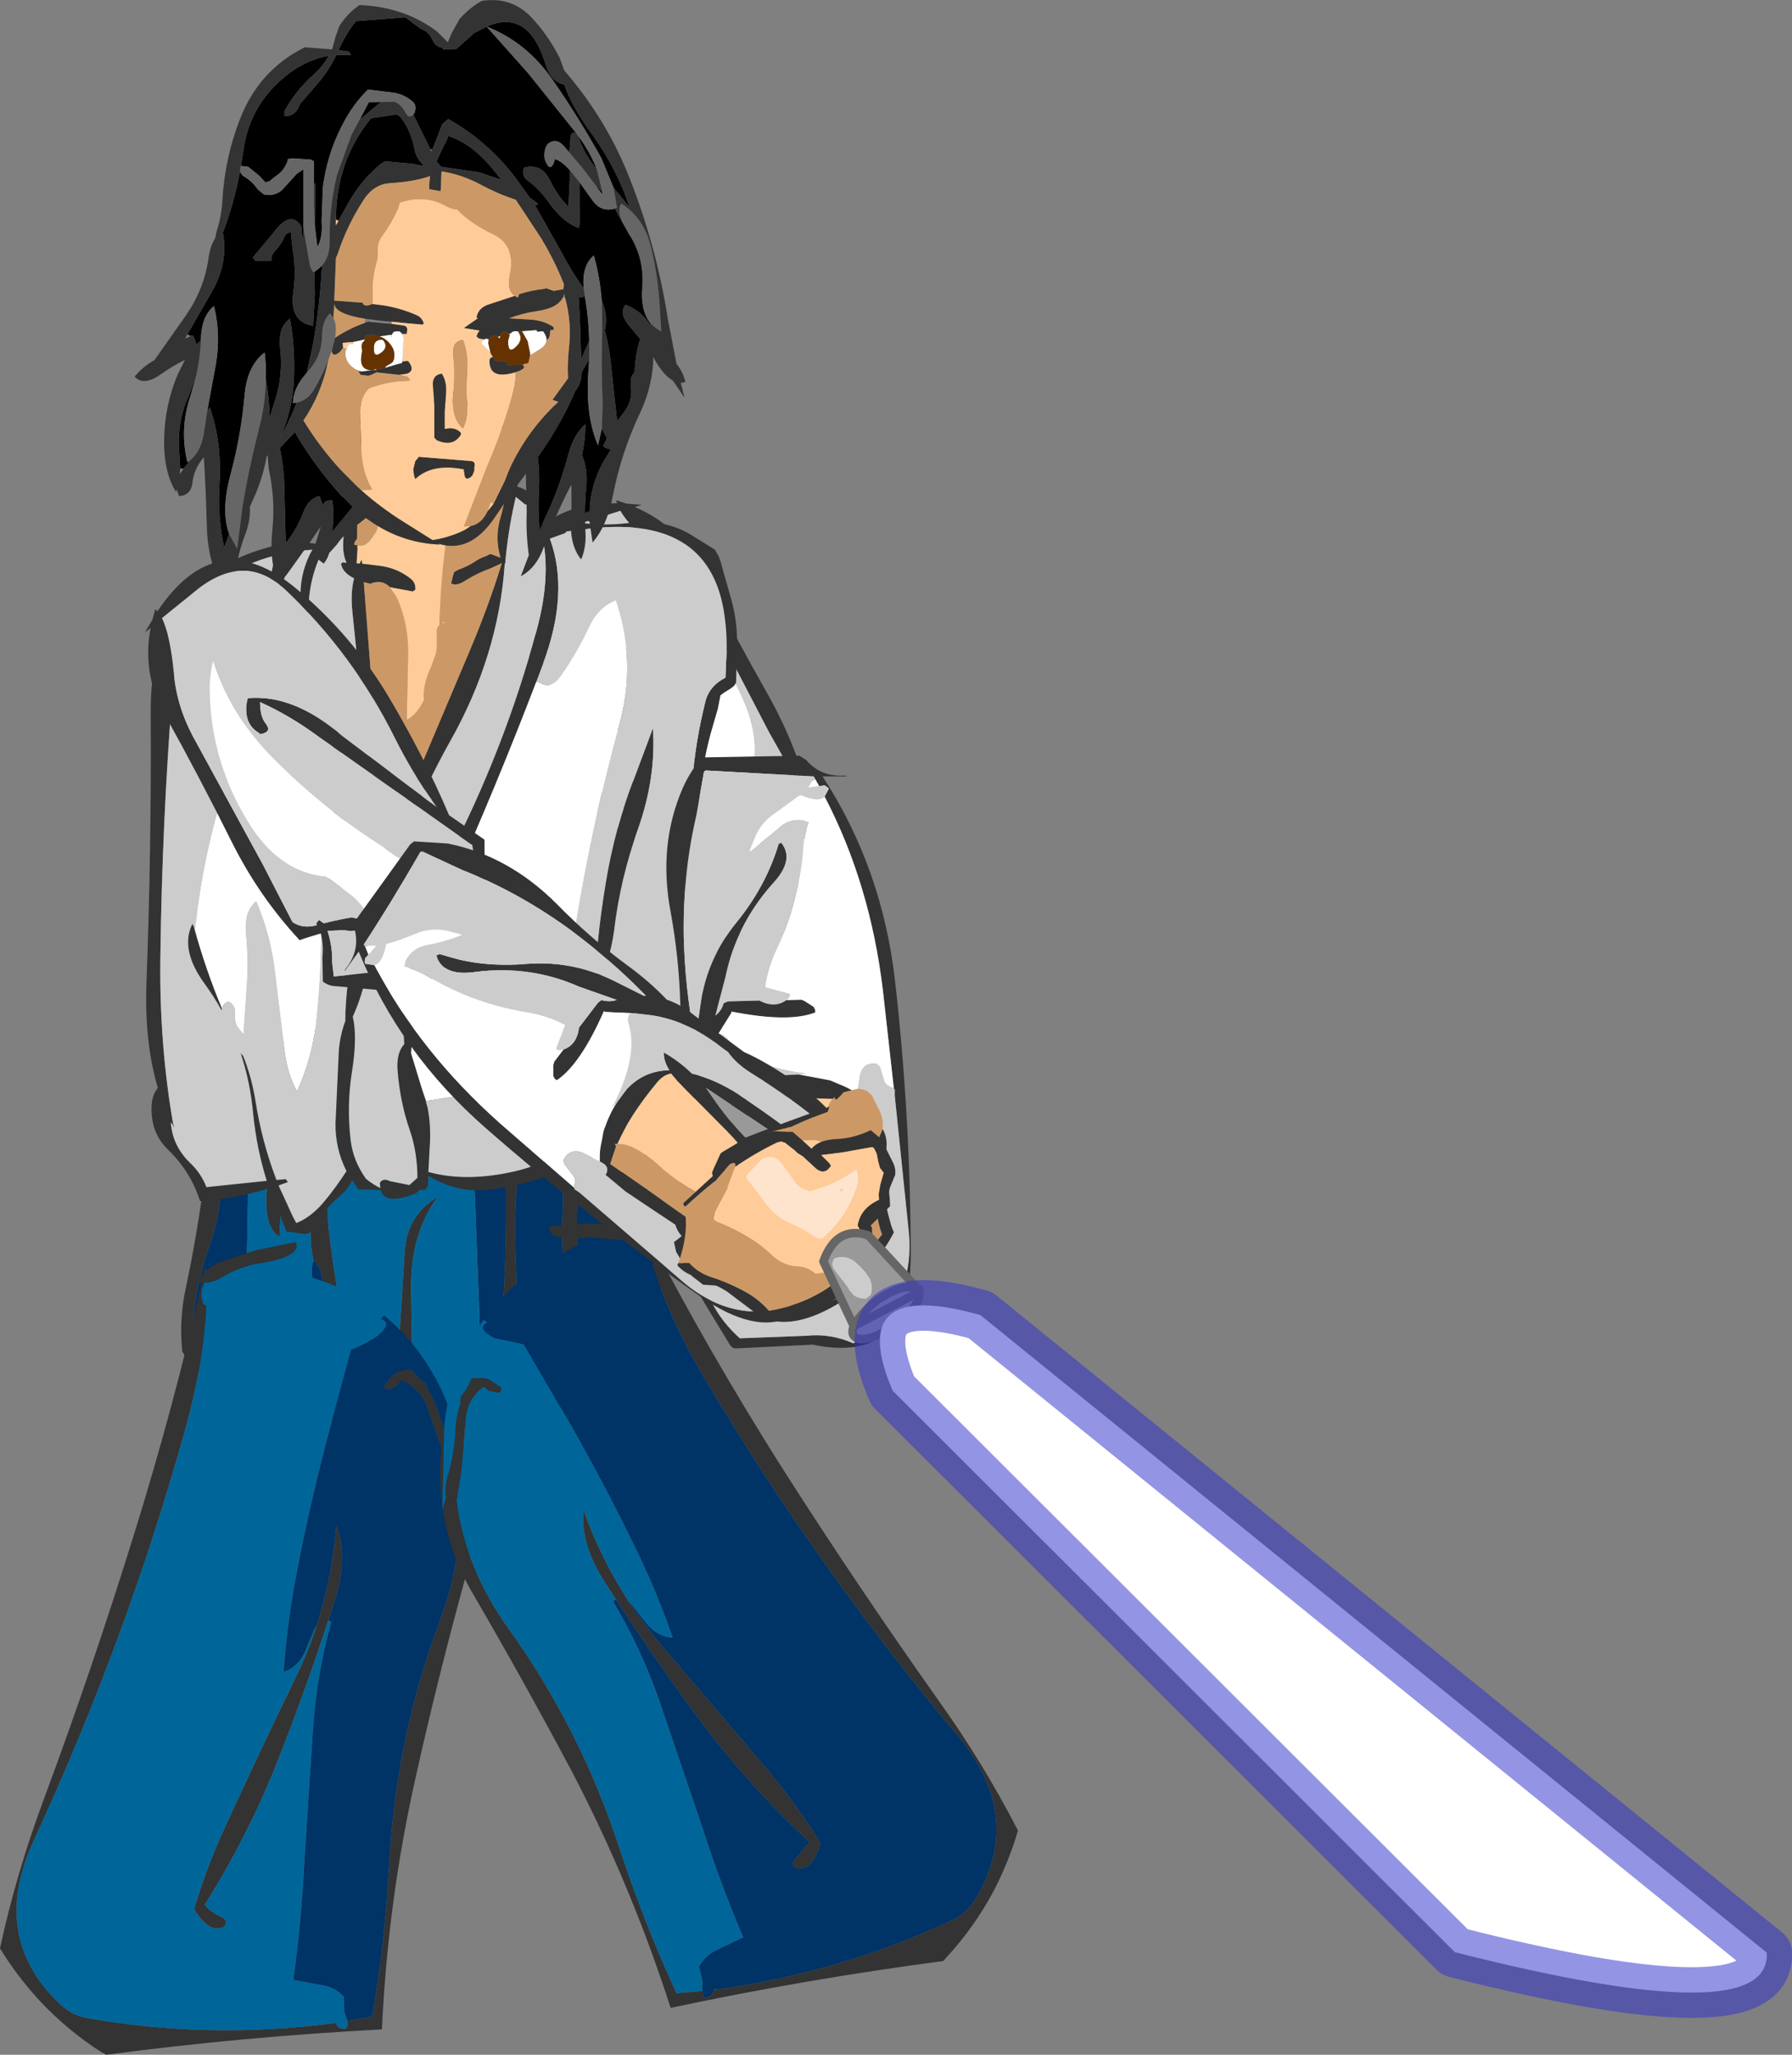 <?xml version="1.0" encoding="UTF-8" standalone="no"?>
<svg xmlns:xlink="http://www.w3.org/1999/xlink" height="243.35px" width="212.3px" xmlns="http://www.w3.org/2000/svg">
  <rect width="100%" height="100%" fill="#808080" stroke="none"/>
  <g transform="matrix(1.0, 0.0, 0.0, 1.0, 54.1, 33.25)">
    <path d="M25.05 97.25 Q24.0 105.85 24.2 114.85 24.3 119.75 23.85 124.5 L23.5 124.65 Q23.0 124.95 22.7 125.4 22.45 125.8 22.35 126.35 L22.2 127.1 22.0 127.85 Q20.2 128.7 18.95 130.1 14.2 135.4 6.0 132.35 L5.6 132.75 4.2 134.3 Q3.25 135.55 1.75 135.8 L0.0 136.1 -0.15 136.5 -0.25 136.85 -0.4 137.25 -0.65 138.0 -1.0 138.75 -1.15 139.0 Q-6.9 141.75 -10.95 137.9 L-11.0 138.25 -12.5 136.5 Q-17.05 132.9 -23.4 132.75 L-26.4 132.5 -26.6 132.1 Q-27.0 130.85 -28.2 130.6 -30.55 130.05 -31.55 128.15 L-32.5 126.85 Q-32.9 123.05 -32.1 119.35 -30.75 113.0 -29.9 106.5 -29.15 100.65 -30.15 94.25 -16.7 86.55 0.5 86.55 L16.0 85.35 Q26.45 86.5 25.05 97.25 M4.25 132.35 L5.0 131.6 5.35 131.25 6.0 131.05 6.8 131.0 Q5.05 127.5 5.45 122.1 5.85 116.1 5.85 110.1 L5.85 103.35 6.15 103.1 Q6.8 102.75 7.5 102.55 L7.75 102.5 Q6.8 107.6 6.95 114.1 7.1 120.3 7.6 126.45 L7.9 130.9 17.85 130.25 18.2 129.85 18.5 129.5 18.9 128.75 19.25 128.35 19.65 128.0 20.55 127.15 20.95 126.45 21.1 125.75 21.25 125.0 21.35 124.25 21.9 123.9 22.6 123.5 Q23.05 121.7 22.95 119.75 L22.85 114.1 Q22.85 109.6 23.75 105.3 25.6 96.65 21.65 89.55 19.75 86.1 16.0 86.85 L-14.55 88.8 Q-24.5 89.35 -27.85 96.7 L-27.9 96.9 -28.0 96.85 -28.25 97.05 -28.3 98.1 Q-28.85 100.05 -28.45 102.1 L-28.1 103.9 -28.05 104.6 Q-27.55 109.45 -29.2 114.05 -31.25 119.7 -31.4 125.85 L-31.2 126.15 -30.55 126.7 -30.3 127.0 -30.1 127.35 -29.9 127.75 -29.75 128.1 -29.5 128.5 -28.5 128.85 -27.4 129.25 -26.55 129.7 -26.3 130.0 -26.1 130.35 -25.85 130.75 -25.5 131.1 Q-23.3 131.8 -21.0 132.1 L-19.0 132.3 Q-16.1 132.4 -13.5 133.5 L-13.65 132.3 Q-14.25 126.0 -15.9 119.9 -15.6 117.45 -16.9 116.0 L-16.95 116.1 Q-18.75 107.85 -11.5 104.85 L-8.35 105.3 Q-8.15 105.35 -8.0 105.75 L-8.15 105.85 Q-11.35 105.8 -14.2 107.2 L-14.65 107.5 -15.4 108.25 -15.2 111.95 Q-14.55 117.8 -13.35 123.6 -12.15 129.1 -11.25 134.6 -9.9 135.45 -8.8 136.65 L-7.65 138.25 -7.0 138.5 -5.75 138.55 -5.0 138.5 -3.75 138.25 -3.0 138.1 -2.15 137.85 -1.9 137.5 -1.75 137.1 -1.65 136.75 -1.5 136.35 -1.4 136.0 -1.25 135.6 -1.1 135.25 -0.9 135.0 -0.5 134.9 0.25 134.75 1.75 134.45 2.35 134.2 2.75 133.85 Q2.75 134.5 3.1 135.0 L4.2 132.4 4.25 132.35 M-22.15 101.05 Q-21.45 101.1 -20.9 100.5 -21.3 99.95 -21.9 99.6 -21.5 98.15 -20.5 97.35 -19.7 98.95 -20.35 102.85 -20.8 105.55 -20.8 108.35 L-20.8 109.5 -21.0 113.25 Q-22.85 112.05 -22.5 107.95 L-22.15 101.25 -22.15 101.05 M10.25 91.5 Q15.4 95.6 14.75 102.45 14.1 108.55 14.3 114.75 14.4 118.3 13.75 121.5 12.25 116.9 12.55 110.6 12.85 104.25 12.05 97.95 11.6 94.25 9.95 91.5 L10.25 91.5 M-5.4 119.35 L-5.2 131.75 Q-5.1 135.3 -5.75 138.5 -7.25 133.9 -6.95 127.6 L-6.15 114.9 Q-5.85 110.65 -2.25 108.5 -5.45 112.85 -5.4 119.35" fill="#333333" fill-rule="evenodd" stroke="none"/>
    <path d="M-28.3 98.1 L-28.25 97.05 -28.0 96.85 -27.9 96.9 -27.85 96.7 Q-24.5 89.35 -14.55 88.8 L16.0 86.85 Q19.75 86.1 21.65 89.55 25.6 96.65 23.75 105.3 22.85 109.6 22.85 114.1 L22.95 119.75 Q23.05 121.7 22.6 123.5 L21.9 123.9 21.35 124.25 21.25 125.0 21.1 125.75 20.95 126.45 20.55 127.15 19.65 128.0 19.25 128.35 18.9 128.75 18.5 129.5 18.2 129.85 17.85 130.25 7.9 130.9 7.6 126.45 Q7.1 120.3 6.95 114.1 6.8 107.6 7.75 102.5 L7.5 102.55 Q6.8 102.75 6.15 103.1 L5.85 103.35 5.85 110.1 Q5.85 116.1 5.45 122.1 5.05 127.5 6.8 131.0 L6.0 131.05 5.35 131.25 5.0 131.6 4.25 132.35 4.2 132.4 3.1 135.0 Q2.75 134.5 2.75 133.85 L2.7 122.6 2.2 109.5 1.85 101.25 1.0 100.9 0.25 100.75 Q-7.55 99.4 -14.5 101.1 L-15.1 101.55 -15.35 101.9 -15.45 102.15 -17.4 104.4 Q-18.9 106.3 -19.1 108.65 -19.2 109.7 -20.4 109.5 L-20.6 108.75 -20.65 108.35 -20.8 108.35 Q-20.8 105.55 -20.35 102.85 -19.7 98.95 -20.5 97.35 -21.5 98.15 -21.9 99.6 -21.3 99.95 -20.9 100.5 -21.45 101.1 -22.15 101.05 L-23.4 100.5 Q-24.85 99.55 -26.45 99.25 -28.1 98.95 -28.3 98.1 M10.25 91.5 L9.95 91.5 Q11.6 94.25 12.05 97.95 12.85 104.25 12.55 110.6 12.25 116.9 13.75 121.5 14.4 118.3 14.3 114.75 14.1 108.55 14.75 102.45 15.4 95.6 10.25 91.5 M-16.95 116.1 L-16.9 116.0 Q-15.6 117.45 -15.9 119.9 -14.25 126.0 -13.65 132.3 L-13.5 133.5 Q-16.1 132.4 -19.0 132.3 L-21.0 132.1 Q-23.3 131.8 -25.5 131.1 L-25.85 130.75 -26.1 130.35 -26.3 130.0 -26.55 129.7 -27.4 129.25 -28.5 128.85 -29.5 128.5 -29.75 128.1 -29.9 127.75 -30.1 127.35 -30.3 127.0 -30.55 126.7 -31.2 126.15 -31.4 125.85 Q-31.25 119.7 -29.2 114.05 -27.55 109.45 -28.05 104.6 L-28.1 103.9 -27.6 102.9 Q-26.85 101.85 -25.5 101.5 L-25.25 101.5 Q-24.6 105.6 -24.75 110.1 L-24.9 118.75 -24.9 123.6 -24.1 124.15 -22.4 124.85 -21.95 125.65 -21.35 126.7 -20.65 127.35 -17.85 122.6 Q-16.8 120.5 -17.15 117.85 -17.3 116.9 -16.95 116.1" fill="#003366" fill-rule="evenodd" stroke="none"/>
    <path d="M-28.3 98.1 Q-28.1 98.95 -26.45 99.25 -24.85 99.55 -23.4 100.5 L-22.15 101.05 -22.15 101.25 -22.5 107.95 Q-22.85 112.05 -21.0 113.25 L-20.8 109.5 -20.8 108.35 -20.65 108.35 -20.6 108.75 -20.4 109.5 Q-19.2 109.7 -19.1 108.65 -18.9 106.3 -17.4 104.4 L-15.45 102.15 -15.35 101.9 -15.1 101.55 -14.5 101.1 Q-7.55 99.4 0.25 100.75 L1.0 100.9 1.85 101.25 2.2 109.5 2.7 122.6 2.75 133.85 2.35 134.2 1.75 134.45 0.25 134.75 -0.5 134.9 -0.9 135.0 -1.1 135.25 -1.25 135.6 -1.4 136.0 -1.5 136.35 -1.65 136.75 -1.75 137.1 -1.9 137.5 -2.15 137.85 -3.0 138.1 -3.75 138.25 -5.0 138.5 -5.75 138.55 -7.0 138.5 -7.65 138.25 -8.8 136.65 Q-9.9 135.45 -11.25 134.6 -12.15 129.1 -13.35 123.6 -14.55 117.8 -15.2 111.95 L-15.4 108.25 -14.65 107.5 -14.2 107.2 Q-11.35 105.8 -8.15 105.85 L-8.0 105.75 Q-8.15 105.35 -8.35 105.3 L-11.5 104.85 Q-18.75 107.85 -16.95 116.1 -17.3 116.9 -17.15 117.85 -16.8 120.5 -17.85 122.6 L-20.65 127.35 -21.35 126.7 -21.95 125.65 -22.4 124.85 -24.1 124.15 -24.9 123.6 -24.9 118.75 -24.75 110.1 Q-24.6 105.6 -25.25 101.5 L-25.5 101.5 Q-26.85 101.85 -27.6 102.9 L-28.1 103.9 -28.45 102.1 Q-28.85 100.05 -28.3 98.1 M4.2 132.4 L4.25 132.35 4.2 132.4 M-5.4 119.35 Q-5.45 112.85 -2.25 108.5 -5.85 110.65 -6.15 114.9 L-6.95 127.6 Q-7.25 133.9 -5.75 138.5 -5.1 135.3 -5.2 131.75 L-5.4 119.35" fill="#006699" fill-rule="evenodd" stroke="none"/>
    <path d="M19.55 65.95 Q18.1 62.05 15.9 58.15 10.3 48.4 8.5 37.55 7.4 31.1 14.15 28.9 L19.4 27.25 Q20.45 29.15 24.05 32.05 27.25 34.65 29.3 38.65 L37.0 53.45 40.75 60.1 Q40.7 61.45 39.65 62.5 L39.35 62.8 39.25 62.55 38.75 62.65 38.8 63.3 37.95 64.0 Q37.0 64.7 36.35 65.7 35.95 66.3 35.85 66.95 37.3 67.75 38.05 65.8 38.4 64.85 39.25 64.2 40.45 65.7 42.05 66.7 L43.35 67.85 37.95 74.15 Q35.5 77.05 31.35 77.8 L27.4 78.5 Q27.3 77.25 26.1 76.75 23.7 75.65 22.25 73.6 L21.3 72.75 21.0 62.3 20.7 50.35 Q20.55 46.3 21.15 42.45 L21.75 42.9 Q22.6 43.55 22.85 44.35 23.35 45.65 24.3 44.65 L24.25 43.9 Q24.25 42.9 23.45 42.1 22.65 41.3 21.65 41.05 L21.6 40.95 Q18.2 45.15 19.05 52.8 19.75 59.25 19.85 65.8 L19.85 66.8 19.55 65.95 M19.0 26.35 Q6.3 26.4 7.65 38.7 8.55 47.05 12.2 54.7 15.85 62.4 19.9 68.55 L19.95 73.6 22.85 75.5 Q25.05 77.1 25.95 79.2 L26.05 79.5 Q30.2 79.95 34.65 78.4 36.65 77.65 38.95 77.25 40.4 75.7 41.1 74.05 42.5 71.3 44.15 68.7 44.6 68.0 44.6 67.05 L42.2 65.4 Q40.85 64.65 40.0 63.7 L41.4 62.45 42.0 62.0 Q40.4 55.3 36.9 49.05 32.65 41.55 28.75 33.9 26.15 28.9 21.1 26.8 L21.9 26.55 21.45 26.5 20.15 26.4 18.9 26.0 19.0 26.35" fill="#333333" fill-rule="evenodd" stroke="none"/>
    <path d="M19.85 65.8 Q19.75 59.25 19.05 52.8 18.2 45.15 21.6 40.95 L21.65 41.05 Q22.65 41.3 23.45 42.1 24.25 42.9 24.25 43.9 L24.3 44.65 Q23.35 45.65 22.85 44.35 22.6 43.55 21.75 42.9 L21.15 42.45 Q20.55 46.3 20.7 50.35 L21.0 62.3 21.3 72.75 22.25 73.6 Q23.7 75.65 26.1 76.75 27.3 77.25 27.4 78.5 L31.35 77.8 Q35.5 77.05 37.95 74.15 L43.35 67.85 42.05 66.7 Q40.45 65.7 39.25 64.2 38.4 64.85 38.05 65.8 37.3 67.75 35.85 66.95 35.95 66.3 36.35 65.7 37.0 64.7 37.95 64.0 L38.8 63.3 38.75 62.65 39.25 62.55 39.35 62.8 39.65 62.5 Q40.7 61.45 40.75 60.1 L37.0 53.45 29.3 38.65 Q27.25 34.65 24.05 32.05 20.45 29.15 19.4 27.25 L14.15 28.9 Q7.4 31.1 8.5 37.55 10.3 48.4 15.9 58.15 18.1 62.05 19.55 65.95 L19.85 65.8 M20.3 35.15 Q21.95 35.75 23.45 36.85 30.6 41.75 34.05 49.85 36.6 55.8 34.05 60.45 L34.25 64.2 Q34.4 65.85 35.2 67.4 L36.95 70.2 35.3 71.9 Q31.95 74.65 27.55 73.15 27.3 68.7 27.4 64.2 27.55 56.2 26.15 48.6 24.7 40.75 20.3 35.15" fill="#cccccc" fill-rule="evenodd" stroke="none"/>
    <path d="M20.3 35.15 Q24.7 40.75 26.15 48.6 27.55 56.2 27.4 64.2 27.3 68.7 27.55 73.15 31.95 74.65 35.3 71.9 L36.95 70.2 35.2 67.4 Q34.4 65.85 34.25 64.2 L34.05 60.45 Q36.6 55.8 34.05 49.85 30.6 41.75 23.45 36.85 21.95 35.75 20.3 35.15" fill="#ffffff" fill-rule="evenodd" stroke="none"/>
    <path d="M4.8 16.3 Q7.65 19.45 7.2 24.4 7.65 24.5 8.1 24.75 8.6 25.05 8.9 25.65 9.2 26.25 8.85 26.45 L10.35 28.95 11.05 29.0 11.5 28.35 15.35 28.75 Q17.85 29.0 20.3 28.7 24.5 28.15 27.7 30.05 L30.6 31.85 31.05 32.65 31.3 33.35 31.4 33.75 32.55 37.8 Q33.35 40.65 33.2 43.9 L33.1 47.6 32.85 48.0 32.45 48.3 31.65 48.8 31.25 49.1 30.95 50.65 30.1 53.6 Q29.05 57.45 28.75 61.45 28.45 65.9 28.9 70.45 29.05 71.95 28.15 72.35 L29.1 76.5 30.85 85.5 Q31.6 90.35 33.1 95.0 29.2 98.2 25.65 101.75 L19.5 107.6 Q17.45 107.3 15.5 106.25 14.5 105.75 14.35 104.85 14.9 104.45 15.55 104.5 16.2 104.55 16.95 105.1 L18.6 106.25 Q22.35 103.85 25.45 100.55 28.5 97.4 31.85 94.5 28.7 89.15 29.0 82.9 29.3 76.25 26.6 70.4 25.0 66.9 26.25 65.0 L27.05 68.1 27.35 69.3 27.4 68.1 27.4 68.0 27.9 59.35 Q28.3 54.5 29.45 49.9 29.9 48.0 31.85 47.0 L31.9 45.5 Q32.15 42.3 31.7 39.45 29.9 27.4 15.05 29.45 L13.0 29.7 13.0 29.75 12.85 29.9 11.05 30.55 Q13.4 36.95 10.2 45.45 L9.45 47.45 Q4.65 60.0 -0.9 72.4 -4.9 81.35 -5.4 91.5 L-4.15 95.6 -3.6 97.25 -3.65 97.25 -3.45 97.9 Q-3.0 100.2 -3.2 102.75 L-3.35 105.55 Q1.2 106.8 7.0 105.45 9.6 104.85 12.15 103.35 L17.8 100.15 Q18.75 99.6 19.5 99.35 21.65 101.1 15.5 104.1 L14.3 104.7 Q9.5 106.85 4.25 107.6 0.2 108.2 -3.35 106.0 L-3.4 107.25 -3.75 107.65 -4.5 107.7 -4.5 107.75 -4.65 107.95 -5.0 108.15 Q-8.5 109.5 -9.0 107.7 L-11.65 107.6 -12.4 106.5 Q-12.75 107.5 -13.95 108.5 -15.85 110.1 -17.05 112.35 L-17.4 112.75 -18.0 112.9 -20.15 112.6 -22.2 107.5 Q-26.2 108.7 -30.4 109.0 -31.5 105.5 -34.25 102.85 -36.15 101.0 -36.15 98.1 -36.15 96.45 -35.4 95.6 -37.0 90.2 -36.75 83.2 -36.15 67.3 -36.25 51.35 -36.45 33.7 -19.0 30.85 L-16.65 31.15 Q-15.4 29.25 -13.25 27.7 L-13.3 26.65 Q-13.75 24.9 -13.65 23.0 -13.4 19.6 -11.65 16.85 -10.25 14.65 -8.0 13.85 -0.9 11.3 3.95 15.5 L4.7 16.25 4.0 15.9 Q-4.75 12.15 -10.15 18.05 -11.9 19.95 -12.0 22.65 L-12.1 24.35 Q-11.6 25.9 -11.75 27.75 L-11.8 30.55 -12.05 30.9 -12.15 31.25 -11.75 31.35 -11.75 31.85 -11.85 33.45 -11.5 33.5 -11.25 33.0 -11.2 33.5 -8.8 33.8 Q-7.0 34.1 -5.55 35.2 -4.8 35.75 -4.9 36.6 L-5.2 36.8 -7.9 36.3 Q-8.8 35.35 -10.15 35.85 L-10.15 35.9 -11.0 35.7 -10.2 46.1 Q-9.85 52.85 -7.55 58.95 -6.75 61.05 -6.5 62.85 L1.6 43.7 Q3.85 38.35 5.35 33.45 L4.05 34.05 Q2.5 34.6 1.05 35.5 0.0 36.2 -0.65 35.85 L-0.45 35.0 -0.3 34.5 0.25 34.2 Q1.25 33.85 2.1 33.3 2.75 32.85 3.5 32.6 L4.0 32.35 5.2 32.8 Q4.5 30.5 5.15 28.2 6.15 24.85 6.0 21.1 5.9 18.6 4.8 16.3 M23.25 53.0 Q23.65 58.8 21.5 64.9 19.4 70.75 18.65 77.0 18.15 80.75 16.5 83.6 16.4 79.0 17.65 71.4 18.7 64.9 21.1 58.75 L23.25 53.0 M7.7 26.15 L7.0 25.6 6.85 26.3 Q6.05 29.9 5.75 33.5 L5.7 33.5 Q4.95 44.45 -0.8 54.6 -6.6 64.95 -9.4 76.5 L-10.8 82.7 Q-11.35 85.05 -12.3 87.15 -11.75 89.6 -12.4 93.65 -13.05 97.7 -12.55 101.85 -12.25 104.25 -10.75 106.35 -9.9 107.05 -9.05 107.45 L-9.1 106.85 -8.95 106.65 Q-8.7 106.4 -8.25 106.5 L-7.85 106.65 -5.6 107.1 -4.65 106.25 Q-4.65 103.25 -5.55 100.6 -6.7 97.3 -7.0 93.5 -7.15 91.45 -6.2 90.4 -6.95 79.9 -1.25 68.85 5.7 55.5 9.5 41.3 11.15 35.15 10.2 30.55 9.2 30.35 9.0 29.2 L9.15 29.05 9.5 28.85 9.75 28.9 8.7 26.5 8.1 26.5 7.7 26.15 M-15.5 31.75 L-15.75 31.75 Q-19.2 38.35 -16.05 46.7 -12.2 56.85 -13.45 68.25 -14.05 73.7 -11.95 78.0 -10.7 72.35 -8.1 66.45 L-7.2 64.45 Q-10.25 59.4 -11.0 52.35 L-12.35 39.25 Q-12.6 36.95 -12.15 35.25 -13.55 34.55 -13.7 33.5 L-13.5 33.35 -13.05 33.4 Q-13.6 32.2 -13.4 30.35 L-13.25 28.1 Q-14.7 29.75 -15.6 31.5 L-15.5 31.75 M-14.8 53.7 L-14.4 53.6 Q-14.6 52.55 -15.1 51.6 L-15.25 50.75 Q-16.0 46.9 -17.35 43.2 -19.8 36.6 -17.1 31.85 -32.5 33.0 -33.65 48.35 -34.9 64.2 -35.1 80.1 -35.25 90.6 -33.5 100.35 L-33.6 100.15 -33.85 99.65 -33.8 100.2 Q-33.5 102.65 -31.45 104.6 -30.25 105.75 -29.65 107.35 L-22.5 106.6 Q-23.7 102.75 -24.1 98.7 -24.45 94.85 -25.6 91.45 L-25.3 91.8 Q-24.3 94.3 -23.85 97.05 -23.1 101.9 -21.35 106.5 L-20.25 106.4 -20.0 106.75 -21.1 107.15 -19.4 110.85 -19.0 111.6 Q-17.2 110.9 -15.6 108.95 -14.25 107.3 -13.05 105.45 -14.4 102.8 -14.35 99.75 L-13.95 91.1 Q-13.8 89.35 -13.2 87.7 -13.15 83.35 -12.15 78.8 -13.45 77.45 -14.15 75.6 L-13.75 73.5 -14.65 74.2 Q-15.55 70.8 -14.95 65.95 -14.15 59.65 -14.8 53.7 M-31.1 76.6 Q-29.75 81.55 -27.8 86.2 L-27.85 86.4 Q-28.75 84.8 -29.8 83.35 -32.85 79.2 -31.3 76.15 L-31.1 76.6" fill="#333333" fill-rule="evenodd" stroke="none"/>
    <path d="M9.45 47.45 L10.2 45.45 Q13.4 36.95 11.05 30.55 L12.85 29.9 13.0 29.75 13.0 29.7 15.05 29.45 Q29.9 27.4 31.7 39.45 32.15 42.3 31.9 45.5 L31.85 47.0 Q29.9 48.0 29.45 49.9 28.3 54.5 27.9 59.35 L27.4 68.0 27.05 68.1 26.25 65.0 Q25.0 66.9 26.6 70.4 29.3 76.25 29.0 82.9 28.7 89.15 31.85 94.5 28.5 97.4 25.45 100.55 22.35 103.85 18.6 106.25 L16.95 105.1 Q16.2 104.55 15.55 104.5 L15.5 104.1 Q21.65 101.1 19.5 99.35 18.75 99.6 17.8 100.15 L12.15 103.35 Q9.6 104.85 7.0 105.45 1.2 106.8 -3.35 105.55 L-3.2 102.75 Q-3.0 100.2 -3.45 97.9 L-3.65 97.25 -3.6 97.25 Q-3.5 97.1 -3.35 97.1 L-0.15 96.6 Q2.1 93.35 2.85 89.5 L4.25 81.2 Q4.75 77.35 7.75 77.0 L8.8 83.7 Q9.35 87.8 8.85 91.95 8.45 95.7 10.5 97.6 L14.15 76.05 Q16.1 64.1 19.25 52.65 21.35 45.2 18.85 37.85 16.75 38.7 15.65 41.1 14.3 44.0 12.35 46.8 11.2 48.45 9.85 47.6 L9.45 47.45 M23.25 53.0 L21.1 58.75 Q18.7 64.9 17.65 71.4 16.4 79.0 16.5 83.6 18.15 80.75 18.65 77.0 19.4 70.75 21.5 64.9 23.65 58.8 23.25 53.0 M-15.5 31.75 L-15.6 31.5 Q-14.7 29.75 -13.25 28.1 L-13.4 30.35 Q-13.6 32.2 -13.05 33.4 L-13.5 33.35 -13.7 33.5 Q-13.55 34.55 -12.15 35.25 -12.6 36.95 -12.35 39.25 L-11.0 52.35 Q-10.25 59.4 -7.2 64.45 L-8.1 66.45 Q-10.7 72.35 -11.95 78.0 -14.05 73.7 -13.45 68.25 -12.2 56.85 -16.05 46.7 -19.2 38.35 -15.75 31.75 L-15.5 31.75 M7.7 26.15 L8.1 26.5 8.7 26.5 9.75 28.9 9.5 28.85 9.15 29.05 9.0 29.2 Q9.2 30.35 10.2 30.55 11.15 35.15 9.5 41.3 5.7 55.5 -1.25 68.85 -6.95 79.9 -6.2 90.4 -7.15 91.45 -7.0 93.5 -6.7 97.3 -5.55 100.6 -4.65 103.25 -4.65 106.25 L-5.6 107.1 -7.85 106.65 -8.25 106.5 Q-8.7 106.4 -8.95 106.65 L-9.1 106.85 -9.05 107.45 Q-9.9 107.05 -10.75 106.35 -12.25 104.25 -12.55 101.85 -13.05 97.7 -12.4 93.65 -11.75 89.6 -12.3 87.15 -11.35 85.05 -10.8 82.7 L-9.4 76.5 Q-6.6 64.95 -0.8 54.6 4.95 44.45 5.7 33.5 L5.75 33.5 Q6.05 29.9 6.85 26.3 L7.0 25.6 7.7 26.15 M-15.1 51.6 Q-14.6 52.55 -14.4 53.6 L-14.8 53.7 Q-15.95 53.8 -16.85 52.15 -17.85 50.35 -19.35 48.7 -20.9 46.9 -22.9 46.75 -24.1 51.25 -25.75 55.25 -27.6 59.95 -28.8 64.6 -30.25 70.25 -30.9 76.0 L-31.0 76.75 -31.1 76.6 -31.3 76.15 Q-32.85 79.2 -29.8 83.35 -28.75 84.8 -27.85 86.4 L-27.8 86.2 Q-27.7 85.55 -27.0 85.35 -26.15 85.85 -26.25 86.9 -26.35 87.65 -25.95 88.4 L-25.25 89.25 -24.85 83.4 Q-24.65 80.4 -24.95 77.4 -25.2 74.65 -23.75 73.5 -22.0 77.55 -21.5 82.1 L-20.4 91.15 Q-20.05 94.05 -18.9 96.0 -17.0 91.85 -16.55 87.05 -16.1 82.5 -16.05 78.0 -16.0 75.5 -14.65 74.2 L-13.75 73.5 -14.15 75.6 Q-13.45 77.45 -12.15 78.8 -13.15 83.35 -13.2 87.7 -13.8 89.35 -13.95 91.1 L-14.35 99.75 Q-14.4 102.8 -13.05 105.45 -14.25 107.3 -15.6 108.95 -17.2 110.9 -19.0 111.6 L-19.4 110.85 -21.1 107.15 -20.0 106.75 -20.25 106.4 -21.35 106.5 Q-23.1 101.9 -23.85 97.05 -24.3 94.3 -25.3 91.8 L-25.6 91.45 Q-24.45 94.85 -24.1 98.7 -23.7 102.75 -22.5 106.6 L-29.65 107.35 Q-30.25 105.75 -31.45 104.6 -33.5 102.65 -33.8 100.2 L-33.6 100.15 -33.5 100.35 Q-35.25 90.6 -35.1 80.1 -34.9 64.2 -33.65 48.35 -32.5 33.0 -17.1 31.85 -19.8 36.6 -17.35 43.2 -16.0 46.9 -15.25 50.75 L-15.65 50.8 -15.1 51.6" fill="#cccccc" fill-rule="evenodd" stroke="none"/>
    <path d="M14.35 104.85 L14.3 104.7 15.5 104.1 15.55 104.5 Q14.9 104.45 14.35 104.85 M9.45 47.45 L9.85 47.6 Q11.2 48.45 12.35 46.8 14.3 44.0 15.65 41.1 16.75 38.7 18.85 37.85 21.35 45.2 19.25 52.65 16.1 64.1 14.15 76.05 L10.5 97.6 Q8.45 95.7 8.85 91.95 9.35 87.8 8.8 83.7 L7.75 77.0 Q4.75 77.35 4.25 81.2 L2.85 89.5 Q2.1 93.35 -0.15 96.6 L-3.35 97.1 Q-3.5 97.1 -3.6 97.25 L-4.15 95.6 -5.4 91.5 Q-4.9 81.35 -0.9 72.4 4.65 60.0 9.45 47.45 M27.05 68.1 L27.4 68.0 27.4 68.1 27.05 68.1 M-14.8 53.7 Q-14.15 59.65 -14.95 65.95 -15.55 70.8 -14.65 74.2 -16.0 75.5 -16.05 78.0 -16.1 82.5 -16.55 87.05 -17.0 91.85 -18.9 96.0 -20.05 94.05 -20.4 91.15 L-21.5 82.1 Q-22.0 77.55 -23.75 73.5 -25.2 74.65 -24.95 77.4 -24.65 80.4 -24.85 83.4 L-25.25 89.25 -25.95 88.4 Q-26.35 87.65 -26.25 86.9 -26.15 85.85 -27.0 85.35 -27.7 85.55 -27.8 86.2 -29.75 81.55 -31.1 76.6 L-31.0 76.75 -30.9 76.0 Q-30.25 70.25 -28.8 64.6 -27.6 59.95 -25.75 55.25 -24.1 51.25 -22.9 46.75 -20.9 46.9 -19.35 48.7 -17.85 50.35 -16.85 52.15 -15.95 53.8 -14.8 53.7 M-33.8 100.2 L-33.85 99.65 -33.6 100.15 -33.8 100.2 M-15.25 50.75 L-15.1 51.6 -15.65 50.8 -15.25 50.75" fill="#ffffff" fill-rule="evenodd" stroke="none"/>
    <path d="M4.7 16.25 L4.8 16.3 Q5.9 18.6 6.0 21.1 6.15 24.85 5.15 28.2 4.5 30.5 5.2 32.8 L4.0 32.35 3.5 32.6 Q2.75 32.85 2.1 33.3 1.25 33.85 0.25 34.2 L-0.3 34.5 -0.45 35.0 -0.65 35.85 Q0.0 36.2 1.05 35.5 2.5 34.6 4.05 34.05 L5.35 33.45 Q3.85 38.35 1.6 43.7 L-6.5 62.85 Q-6.75 61.05 -7.55 58.95 -9.85 52.85 -10.2 46.1 L-11.0 35.7 -10.15 35.9 -10.15 35.85 Q-8.8 35.35 -7.9 36.3 L-7.1 37.5 Q-5.65 40.7 -5.75 44.5 L-5.9 51.6 -5.9 52.0 Q-4.65 51.35 -3.8 49.5 L-3.9 49.5 Q-3.95 47.65 -3.05 45.8 L-2.45 44.15 -2.35 43.45 -2.35 42.0 Q-2.45 41.15 -2.05 40.8 L-2.0 39.4 Q-1.8 34.7 -1.15 30.0 L-1.15 29.6 -1.25 29.2 -4.4 28.5 Q-6.9 28.2 -6.45 27.35 -8.15 27.45 -9.4 28.25 L-9.35 28.6 Q-9.25 29.45 -9.8 30.1 L-10.1 30.55 Q-10.8 31.55 -11.75 31.35 L-12.15 31.25 -12.05 30.9 -11.8 30.55 -11.75 27.75 Q-11.6 25.9 -12.1 24.35 L-12.0 22.65 Q-11.9 19.95 -10.15 18.05 -4.75 12.15 4.0 15.9 L4.7 16.25 M-6.0 26.85 L-6.35 26.8 -6.15 27.0 -6.0 26.85 M-1.25 40.5 L-1.65 40.4 -1.7 40.55 -1.25 40.5" fill="#cc9966" fill-rule="evenodd" stroke="none"/>
    <path d="M-7.9 36.3 L-5.2 36.8 -4.9 36.6 Q-4.8 35.75 -5.55 35.2 -7.0 34.1 -8.8 33.8 L-11.2 33.5 -11.25 33.0 -11.5 33.5 -11.85 33.45 -11.75 31.85 -11.75 31.35 Q-10.8 31.55 -10.1 30.55 L-9.8 30.1 Q-9.25 29.45 -9.35 28.6 L-9.4 28.25 Q-8.15 27.45 -6.45 27.35 -6.9 28.2 -4.4 28.5 L-1.25 29.2 -1.15 29.6 -1.15 30.0 Q-1.8 34.7 -2.0 39.4 L-2.05 40.8 Q-2.45 41.15 -2.35 42.0 L-2.35 43.45 -2.45 44.15 -3.05 45.8 Q-3.95 47.65 -3.9 49.5 L-3.8 49.5 Q-4.65 51.35 -5.9 52.0 L-5.9 51.6 -5.75 44.5 Q-5.65 40.7 -7.1 37.5 L-7.9 36.3 M-6.0 26.85 L-6.15 27.0 -6.35 26.8 -6.0 26.85 M-1.25 40.5 L-1.7 40.55 -1.65 40.4 -1.25 40.5" fill="#ffcc99" fill-rule="evenodd" stroke="none"/>
    <path d="M-29.55 15.45 L-28.65 10.55 Q-27.85 6.65 -28.75 3.0 -30.2 4.15 -30.3 6.85 L-30.3 7.05 -30.85 7.6 Q-30.9 7.1 -31.25 6.5 L-31.5 6.55 -31.9 6.35 -29.15 1.55 Q-27.0 -2.0 -27.7 -5.7 -26.4 -9.05 -25.65 -13.05 -25.6 -12.55 -25.1 -12.3 -24.15 -11.7 -23.55 -10.8 L-22.8 -10.2 -22.0 -10.15 Q-20.95 -10.35 -20.5 -10.95 L-18.95 -12.65 -18.15 -13.2 -18.15 -13.15 -18.15 -12.9 -18.15 -8.75 -18.15 -7.9 -18.15 -7.65 -18.15 -6.5 -18.15 -6.35 -18.15 -5.4 -18.2 -5.0 -18.2 -4.95 -18.35 -5.65 -18.4 -6.4 Q-19.65 -8.55 -21.8 -5.55 L-24.15 -2.75 -23.8 -2.35 -21.9 -2.4 Q-22.0 -3.0 -21.6 -3.45 -20.9 -4.15 -20.5 -5.0 -20.25 -5.7 -19.65 -5.75 L-19.4 -3.5 Q-19.0 -1.1 -19.35 1.35 -19.85 4.85 -17.0 5.35 L-16.8 1.6 -16.85 -1.05 Q-16.35 -1.4 -15.95 -1.8 -16.2 3.0 -17.05 7.7 L-17.75 10.9 Q-19.35 12.65 -19.4 14.5 L-18.95 14.45 Q-19.8 16.6 -20.9 18.6 -19.5 15.4 -19.3 12.0 -19.1 8.05 -19.75 4.5 -21.2 5.5 -20.9 8.05 -20.55 11.2 -21.5 14.15 L-22.15 16.2 Q-22.2 13.9 -22.6 11.7 -22.55 10.1 -22.75 8.5 -24.75 10.0 -25.1 13.3 -25.5 18.15 -26.8 23.0 -27.95 27.25 -26.95 30.0 L-27.55 31.6 Q-28.35 27.85 -28.1 24.0 -27.8 19.15 -29.25 15.0 L-29.55 15.45 M-30.85 11.25 L-31.55 13.7 Q-32.85 17.5 -31.9 21.5 L-31.55 21.25 -32.35 22.25 -32.75 22.25 -32.85 20.5 Q-33.2 16.8 -31.75 13.65 L-30.85 11.25 M-25.55 -13.6 L-25.25 -15.55 Q-24.45 -21.1 -19.8 -24.6 -17.65 -26.2 -15.15 -26.65 -15.8 -25.45 -16.9 -24.45 -19.0 -22.6 -20.4 -20.1 L-20.4 -19.5 Q-19.2 -19.45 -18.7 -20.6 L-18.5 -21.0 -16.65 -23.15 Q-15.15 -24.85 -14.25 -26.75 L-12.5 -26.75 -12.8 -27.15 -14.0 -27.3 Q-13.3 -28.9 -12.25 -30.35 L-11.9 -30.75 -6.15 -31.2 -6.0 -31.15 -4.35 -29.9 Q-3.3 -29.5 -2.9 -28.6 -2.45 -27.6 -1.55 -27.6 L-1.65 -27.4 -0.05 -27.45 2.1 -29.35 3.55 -30.1 8.45 -24.6 14.15 -17.5 Q13.6 -17.65 13.5 -17.1 L13.35 -15.2 12.75 -15.9 Q11.75 -17.05 10.75 -16.15 10.4 -15.6 10.4 -15.0 10.35 -14.45 10.6 -14.0 11.1 -12.9 11.55 -14.05 L11.6 -14.4 Q12.3 -14.3 13.4 -13.1 L13.4 -11.9 13.25 -8.75 12.6 -9.45 Q11.7 -10.55 11.1 -11.8 10.1 -13.95 8.0 -13.4 7.6 -12.45 8.45 -11.85 9.85 -10.8 10.9 -9.3 12.65 -6.85 14.5 -6.25 L14.55 -6.65 14.6 -8.5 14.6 -10.75 14.6 -11.6 16.0 -9.65 Q17.05 -8.05 18.75 -8.55 L19.15 -7.8 19.6 -7.0 20.35 -5.65 Q22.25 -2.8 22.0 0.7 21.75 3.45 22.9 4.95 L23.0 5.35 Q21.9 3.55 20.0 2.85 19.1 3.9 20.75 5.7 L21.75 6.9 Q21.2 8.5 21.1 10.7 L21.1 10.85 Q20.5 11.3 20.65 12.5 20.9 14.35 19.65 15.8 L19.05 16.6 19.0 16.55 18.35 10.6 Q18.15 8.1 17.55 5.9 17.95 4.25 17.25 2.5 L17.2 2.5 Q17.0 -0.35 16.25 -3.0 14.8 -1.75 15.05 0.9 13.6 -1.1 12.4 -3.4 L9.25 -9.0 9.55 -8.95 9.6 -9.15 8.65 -9.85 7.0 -12.15 Q3.65 -16.55 -1.0 -19.15 L-1.7 -18.55 -2.65 -16.1 -2.9 -15.5 -3.15 -15.65 -5.05 -19.5 -5.15 -19.65 -4.95 -19.95 -4.9 -20.25 Q-4.8 -20.85 -5.2 -21.2 -6.1 -22.0 -7.3 -22.25 L-10.5 -22.65 Q-12.35 -20.85 -13.65 -18.25 -15.35 -14.9 -15.85 -11.1 L-16.0 -7.0 Q-15.85 -5.15 -16.5 -4.0 L-16.8 -6.55 -16.75 -11.5 -16.9 -11.45 -16.9 -11.5 -16.9 -13.75 -16.9 -14.15 -17.3 -14.35 -19.5 -14.5 -20.0 -14.4 Q-20.05 -14.0 -20.25 -13.7 -20.6 -12.95 -21.35 -12.45 L-21.75 -12.15 -22.15 -11.8 -22.65 -11.65 -23.4 -12.45 -24.7 -13.5 -25.55 -13.6 M3.55 -30.1 Q8.5 -32.3 10.55 -25.6 11.2 -23.5 12.75 -23.25 13.6 -20.7 16.0 -17.4 18.95 -13.35 20.5 -8.7 L18.6 -11.0 17.15 -14.5 Q14.55 -19.2 11.4 -23.75 8.3 -28.25 3.55 -30.1 M-1.55 -15.95 Q-1.2 -16.5 -1.0 -17.15 1.9 -16.25 4.55 -12.9 L5.3 -11.95 2.6 -12.85 -1.85 -13.5 -2.25 -14.0 -2.35 -14.0 -2.4 -14.05 -2.2 -14.55 -1.55 -15.95 M-7.35 -21.2 L-9.0 -21.15 -11.5 -19.05 -10.4 -21.15 -7.35 -21.2 M-14.3 -7.25 Q-14.3 -14.15 -10.15 -19.25 L-7.1 -19.7 -7.0 -19.65 -6.65 -19.4 -6.1 -18.6 Q-5.3 -17.2 -5.0 -15.65 -4.8 -14.5 -4.0 -13.8 L-4.05 -13.6 -5.25 -13.85 -8.5 -14.15 -9.1 -13.75 Q-11.45 -11.75 -12.95 -9.0 L-14.0 -7.1 -14.3 -7.25 M14.35 -17.2 L14.9 -16.45 Q15.95 -14.9 16.6 -13.2 15.1 -15.0 14.35 -17.2 M17.25 -10.55 L17.25 -10.25 16.7 -10.95 16.55 -11.2 17.25 -10.55 M15.7 7.1 L14.75 9.3 14.6 4.6 14.45 1.9 14.65 1.95 15.2 1.9 Q15.65 4.5 15.7 7.1 M15.7 9.3 L15.6 10.85 Q15.25 16.05 16.75 19.5 L17.2 17.5 17.8 18.65 17.35 19.6 Q17.85 19.95 18.3 19.95 L17.9 20.6 Q15.85 23.75 15.75 27.35 L15.5 27.35 15.2 27.5 Q15.2 25.95 15.35 24.4 15.55 22.35 14.85 20.65 15.25 18.8 15.25 17.0 13.85 18.2 13.2 20.7 12.15 24.65 10.45 28.15 L9.85 29.5 Q9.6 27.1 9.75 24.65 9.85 22.7 9.6 20.9 12.4 16.95 14.05 13.05 14.8 12.15 14.8 10.85 L15.7 9.3 M-19.15 17.9 L-18.9 18.4 Q-16.6 22.2 -13.75 25.35 L-12.35 26.75 -12.6 27.1 -14.7 29.65 -14.65 28.65 Q-14.55 27.1 -14.75 26.0 -15.65 25.95 -15.85 26.6 L-16.25 25.5 Q-17.55 25.8 -18.15 27.4 -18.9 29.4 -20.25 31.1 L-20.4 25.25 Q-20.4 22.4 -20.95 19.8 L-19.15 17.9" fill="#000000" fill-rule="evenodd" stroke="none"/>
    <path d="M-30.3 7.05 L-30.3 6.85 Q-30.2 4.15 -28.75 3.0 -27.85 6.65 -28.65 10.55 L-29.55 15.45 -29.9 17.75 Q-30.2 20.15 -31.55 21.25 L-31.9 21.5 Q-32.85 17.5 -31.55 13.7 L-30.85 11.25 Q-30.4 9.2 -30.3 7.05 M-26.95 30.0 Q-27.95 27.25 -26.8 23.0 -25.5 18.15 -25.1 13.3 -24.75 10.0 -22.75 8.5 -22.55 10.1 -22.6 11.7 -22.65 14.65 -23.45 17.65 -24.6 22.15 -25.35 26.6 L-26.0 31.75 -26.95 30.0 M-18.95 14.45 L-19.4 14.5 Q-19.35 12.65 -17.75 10.9 L-17.65 10.75 Q-16.0 9.0 -15.95 6.6 -15.95 4.75 -15.0 3.85 L-14.6 4.4 Q-14.15 5.25 -14.4 6.75 L-14.5 7.15 -14.75 8.15 -14.8 8.3 -15.2 9.4 Q-15.9 11.2 -16.9 12.9 -17.65 14.15 -18.95 14.45 M-15.95 -1.8 Q-16.35 -1.4 -16.85 -1.05 L-17.0 -1.0 -17.35 -1.65 -17.95 -5.0 -18.15 -6.35 -18.15 -6.5 -18.15 -7.65 -18.15 -7.9 -18.15 -8.75 -18.15 -12.9 -18.15 -13.15 -18.15 -13.2 -18.95 -12.65 -20.5 -10.95 Q-20.95 -10.35 -22.0 -10.15 L-22.8 -10.2 -23.55 -10.8 Q-24.15 -11.7 -25.1 -12.3 -25.6 -12.55 -25.65 -13.05 L-25.65 -13.4 -25.55 -13.6 -24.7 -13.5 -23.4 -12.45 -22.65 -11.65 -22.15 -11.8 -21.75 -12.15 -21.35 -12.45 Q-20.6 -12.95 -20.25 -13.7 -20.05 -14.0 -20.0 -14.4 L-19.5 -14.5 -17.3 -14.35 -16.9 -14.15 -16.9 -13.75 -16.9 -11.5 -16.9 -11.45 -16.9 -8.9 -16.85 -7.4 -16.8 -6.55 -16.5 -4.0 Q-15.85 -5.15 -16.0 -7.0 L-15.85 -11.1 Q-15.35 -14.9 -13.65 -18.25 -12.35 -20.85 -10.5 -22.65 L-7.3 -22.25 Q-6.1 -22.0 -5.2 -21.2 -4.8 -20.85 -4.9 -20.25 L-4.95 -19.95 -5.15 -19.65 Q-5.65 -19.15 -6.05 -19.9 -6.55 -20.85 -7.35 -21.2 L-10.4 -21.15 -11.5 -19.05 -12.45 -17.3 -14.2 -12.45 Q-15.1 -8.65 -15.05 -4.65 -15.0 -2.9 -15.95 -1.8 M15.05 0.9 Q14.8 -1.75 16.25 -3.0 17.0 -0.35 17.2 2.5 L17.25 5.65 Q17.1 10.1 17.3 14.6 L17.2 17.5 16.75 19.5 Q15.25 16.05 15.6 10.85 L15.7 9.3 15.7 7.1 Q15.65 4.5 15.2 1.9 L15.15 1.6 15.05 0.9 M22.9 4.95 Q21.75 3.45 22.0 0.7 22.25 -2.8 20.35 -5.65 L19.6 -7.0 Q19.0 -8.35 19.5 -9.15 22.15 -7.45 23.0 -4.1 23.75 -1.05 24.0 2.2 L24.25 6.0 Q23.45 5.6 22.9 4.95 M18.75 -8.55 Q17.05 -8.05 16.0 -9.65 L14.6 -11.6 14.0 -12.35 13.4 -13.1 Q12.3 -14.3 11.6 -14.4 L11.55 -14.05 Q11.1 -12.9 10.6 -14.0 10.35 -14.45 10.4 -15.0 10.4 -15.6 10.75 -16.15 11.75 -17.05 12.75 -15.9 L13.35 -15.2 14.95 -13.3 16.55 -11.2 16.7 -10.95 17.25 -10.25 17.25 -10.55 16.6 -13.2 Q15.95 -14.9 14.9 -16.45 L14.35 -17.2 14.15 -17.5 8.45 -24.6 3.55 -30.1 3.5 -30.15 3.55 -30.1 Q8.3 -28.25 11.4 -23.75 14.55 -19.2 17.15 -14.5 L18.6 -11.0 19.0 -8.65 18.75 -8.55" fill="#666666" fill-rule="evenodd" stroke="none"/>
    <path d="M-29.55 15.45 L-29.25 15.0 Q-27.8 19.15 -28.1 24.0 -28.35 27.85 -27.55 31.6 L-26.95 30.0 -26.0 31.75 -25.35 26.6 Q-24.6 22.15 -23.45 17.65 -22.65 14.65 -22.6 11.7 -22.2 13.9 -22.15 16.2 L-21.5 14.15 Q-20.55 11.2 -20.9 8.05 -21.2 5.5 -19.75 4.5 -19.1 8.05 -19.3 12.0 -19.5 15.4 -20.9 18.6 -19.8 16.6 -18.95 14.45 -17.65 14.15 -16.9 12.9 -15.9 11.2 -15.2 9.4 -16.0 13.4 -18.15 16.55 -16.1 19.9 -13.45 22.7 L-12.25 23.9 -12.2 23.95 -11.3 24.8 Q-9.0 26.85 -6.35 28.5 L-2.85 30.7 Q-0.65 30.35 1.05 29.45 L1.65 29.05 Q2.95 28.8 3.65 27.3 L4.35 26.45 5.7 23.7 Q7.55 18.75 11.5 14.85 L12.05 14.35 11.35 14.1 13.2 11.55 Q13.1 9.95 13.3 8.0 13.65 4.9 12.85 2.05 L12.75 1.5 12.6 1.95 Q12.0 3.25 9.5 3.6 7.8 3.85 6.2 4.45 L8.75 4.6 Q10.35 4.7 11.5 5.5 L11.5 5.75 11.4 5.85 11.1 5.85 11.05 6.4 Q10.95 6.95 10.65 7.0 10.65 6.55 10.25 6.0 L10.0 6.0 9.55 6.05 9.45 5.85 7.5 6.0 7.3 6.05 7.25 6.0 Q6.65 5.9 6.4 6.25 L6.15 6.3 5.75 6.0 Q5.35 6.05 5.3 6.25 L5.2 6.55 4.9 6.65 4.75 6.5 4.5 6.5 Q3.95 6.55 3.8 6.95 L3.5 6.85 3.3 6.95 2.65 6.85 2.35 6.6 2.45 6.3 2.7 5.9 0.85 5.6 2.5 4.45 2.35 4.35 Q2.55 3.15 3.95 2.75 L6.85 1.8 6.9 1.8 7.25 2.0 7.4 1.6 Q8.9 1.1 10.5 0.95 L10.5 0.85 11.5 1.2 12.65 1.0 12.7 0.4 Q11.6 -2.4 10.0 -5.05 L7.0 -9.6 Q4.95 -10.25 2.9 -11.35 0.7 -12.55 -1.75 -12.95 L-1.8 -12.85 -1.85 -11.4 -1.9 -10.6 -3.25 -10.85 -3.25 -11.4 -3.15 -12.4 Q-4.9 -11.75 -7.95 -11.55 -9.9 -11.4 -11.1 -9.45 -13.0 -6.5 -14.1 -3.15 L-14.3 -2.7 -14.5 2.35 -11.15 2.6 Q-10.95 3.2 -10.0 2.75 L-8.8 2.9 Q-6.75 3.2 -4.8 4.05 -4.15 4.3 -3.9 5.0 L-4.0 5.2 -6.25 5.0 -7.7 4.85 -8.45 4.8 -10.85 4.5 Q-14.35 3.95 -14.5 2.75 L-14.6 4.4 -15.0 3.85 Q-15.95 4.75 -15.95 6.6 -16.0 9.0 -17.65 10.75 L-17.75 10.9 -17.05 7.7 Q-16.2 3.0 -15.95 -1.8 -15.0 -2.9 -15.05 -4.65 -15.1 -8.65 -14.2 -12.45 L-12.45 -17.3 -11.5 -19.05 -9.0 -21.15 -7.35 -21.2 Q-6.55 -20.85 -6.05 -19.9 -5.65 -19.15 -5.15 -19.65 L-5.05 -19.5 -3.15 -15.65 -3.0 -15.3 -2.9 -15.5 -2.65 -16.1 -1.7 -18.55 -1.0 -19.15 Q3.65 -16.55 7.0 -12.15 L8.65 -9.85 9.6 -9.15 9.55 -8.95 9.25 -9.0 12.4 -3.4 Q13.6 -1.1 15.05 0.9 L15.15 1.6 15.2 1.9 14.65 1.95 14.45 1.9 14.6 4.6 14.75 9.3 15.7 7.1 15.7 9.3 14.8 10.85 Q14.8 12.15 14.05 13.05 12.4 16.95 9.6 20.9 9.85 22.7 9.75 24.65 9.6 27.1 9.85 29.5 L10.45 28.15 Q12.15 24.65 13.2 20.7 13.85 18.2 15.25 17.0 15.25 18.8 14.85 20.65 15.55 22.35 15.35 24.4 15.2 25.95 15.2 27.5 L15.5 27.35 15.75 27.35 Q15.85 23.75 17.9 20.6 L18.3 19.95 Q17.85 19.95 17.35 19.6 L17.8 18.65 17.2 17.5 17.3 14.6 Q17.1 10.1 17.25 5.65 L17.2 2.5 17.25 2.5 Q17.95 4.25 17.55 5.9 18.15 8.1 18.35 10.6 L19.0 16.55 19.05 16.65 19.05 16.6 19.65 15.8 Q20.9 14.35 20.65 12.5 20.5 11.3 21.1 10.85 L21.1 10.7 Q21.2 8.5 21.75 6.9 L20.75 5.7 Q19.1 3.9 20.0 2.85 21.9 3.55 23.0 5.35 L22.9 4.95 Q23.45 5.6 24.25 6.0 L24.0 2.2 Q23.75 -1.05 23.0 -4.1 22.15 -7.45 19.5 -9.15 19.0 -8.35 19.6 -7.0 L19.15 -7.8 18.75 -8.55 19.0 -8.65 18.6 -11.0 20.5 -8.7 Q18.95 -13.35 16.0 -17.4 13.6 -20.7 12.75 -23.25 11.2 -23.5 10.55 -25.6 8.5 -32.3 3.55 -30.1 L2.1 -29.35 -0.05 -27.45 -1.65 -27.4 -1.55 -27.6 Q-2.45 -27.6 -2.9 -28.6 -3.3 -29.5 -4.35 -29.9 L-6.0 -31.15 -6.15 -31.2 -11.9 -30.75 -12.25 -30.35 Q-13.3 -28.9 -14.0 -27.3 L-12.8 -27.15 -12.5 -26.75 -14.25 -26.75 Q-15.15 -24.85 -16.65 -23.15 L-18.5 -21.0 -18.7 -20.6 Q-19.2 -19.45 -20.4 -19.5 L-20.4 -20.1 Q-19.0 -22.6 -16.9 -24.45 -15.8 -25.45 -15.15 -26.65 -17.65 -26.2 -19.8 -24.6 -24.45 -21.1 -25.25 -15.55 L-25.55 -13.6 -25.65 -13.4 -25.65 -13.05 Q-26.4 -9.05 -27.7 -5.7 -27.0 -2.0 -29.15 1.55 L-31.9 6.35 -32.15 6.85 -31.5 6.55 -31.25 6.5 Q-30.9 7.1 -30.85 7.6 L-30.3 7.05 Q-30.4 9.2 -30.85 11.25 L-31.75 13.65 Q-33.2 16.8 -32.85 20.5 L-32.75 22.25 -32.8 22.9 -32.35 22.25 -31.55 21.25 Q-30.2 20.15 -29.9 17.75 L-29.55 15.45 M-16.85 -1.05 L-16.8 1.6 -17.0 5.35 Q-19.85 4.85 -19.35 1.35 -19.0 -1.1 -19.4 -3.5 L-19.65 -5.75 Q-20.25 -5.7 -20.5 -5.0 -20.9 -4.15 -21.6 -3.45 -22.0 -3.0 -21.9 -2.4 L-23.8 -2.35 -24.15 -2.75 -21.8 -5.55 Q-19.65 -8.55 -18.4 -6.4 L-18.35 -5.65 -18.2 -4.95 -18.2 -5.0 -18.15 -5.4 -18.15 -6.35 -17.95 -5.0 -17.35 -1.65 -17.0 -1.0 -16.85 -1.05 M-38.15 11.35 Q-37.15 10.15 -35.8 9.4 L-32.0 4.0 Q-29.9 0.9 -29.4 -2.65 -29.2 -4.15 -28.6 -5.05 L-28.45 -5.8 Q-27.85 -7.6 -27.75 -9.6 -27.45 -14.6 -25.65 -19.2 -23.4 -24.95 -18.0 -27.65 L-14.75 -27.4 -14.35 -28.9 -13.85 -30.25 Q-12.8 -31.8 -11.5 -32.65 -8.65 -32.55 -6.1 -31.6 -4.1 -30.85 -2.3 -29.5 L-1.05 -28.25 -0.6 -29.3 0.35 -31.0 Q1.35 -32.15 2.65 -32.95 L3.0 -33.15 Q6.4 -33.65 8.7 -31.35 10.75 -29.25 12.2 -26.4 L12.75 -24.9 Q17.95 -18.9 20.7 -11.6 23.7 -3.85 25.0 4.4 L26.05 9.85 Q26.85 10.85 27.1 12.0 L26.55 12.1 27.0 13.85 25.6 11.8 Q24.65 11.3 23.7 9.75 L23.3 9.05 Q23.25 12.35 21.8 15.5 19.5 20.3 18.5 25.5 17.8 29.05 16.1 31.0 L15.75 28.55 15.35 28.25 15.2 28.15 15.25 29.6 Q15.4 31.5 14.75 33.0 13.25 31.2 13.6 27.7 L13.6 24.15 13.4 24.5 Q11.6 28.0 10.3 31.6 9.45 34.0 7.6 35.0 L8.55 32.5 Q8.2 30.0 8.3 27.35 L8.2 22.85 Q6.25 25.45 4.4 28.2 1.55 32.3 -2.15 31.15 L-2.0 31.25 Q-6.8 31.05 -10.75 28.1 L-11.5 28.7 Q-13.2 29.8 -14.2 31.25 L-15.1 32.25 Q-15.3 32.95 -15.75 33.5 L-16.4 33.0 Q-17.15 32.15 -16.5 30.45 L-16.1 29.1 -17.05 30.5 -19.8 34.35 -20.4 35.15 -20.75 36.5 -21.15 35.7 -22.15 35.6 -21.75 33.7 Q-22.05 31.9 -21.85 29.7 -21.45 25.95 -22.25 22.35 L-22.4 20.7 -22.5 20.75 Q-23.0 23.6 -24.25 26.2 L-24.5 26.8 Q-24.4 28.35 -25.05 30.05 -25.9 32.25 -26.2 34.6 -26.3 35.4 -26.65 35.9 L-26.5 37.85 -27.6 36.45 -27.9 36.5 -28.1 35.6 Q-29.5 32.95 -29.6 29.0 -29.7 24.95 -29.95 20.9 -31.15 22.3 -31.3 23.95 -31.5 25.45 -32.9 25.5 L-33.15 24.7 -33.25 25.0 Q-34.75 22.65 -34.65 18.6 -34.55 14.65 -33.05 11.1 L-32.2 9.4 -32.25 9.4 Q-33.75 10.15 -35.15 11.15 -37.15 12.5 -38.15 11.35 M-16.9 -11.45 L-16.75 -11.5 -16.8 -6.55 -16.85 -7.4 -16.9 -8.9 -16.9 -11.45 M14.6 -11.6 L14.6 -10.75 14.6 -8.5 14.55 -6.65 14.5 -6.25 Q12.65 -6.85 10.9 -9.3 9.85 -10.8 8.45 -11.85 7.6 -12.45 8.0 -13.4 10.1 -13.95 11.1 -11.8 11.7 -10.55 12.6 -9.45 L13.25 -8.75 13.4 -11.9 13.4 -13.1 14.0 -12.35 14.6 -11.6 M13.35 -15.2 L13.5 -17.1 Q13.6 -17.65 14.15 -17.5 L14.35 -17.2 Q15.1 -15.0 16.6 -13.2 L17.25 -10.55 16.55 -11.2 14.95 -13.3 13.35 -15.2 M3.55 -30.1 L3.5 -30.15 3.55 -30.1 M-1.55 -15.95 L-2.2 -14.55 -2.4 -14.05 -2.35 -14.0 -2.25 -14.0 -1.85 -13.5 2.6 -12.85 5.3 -11.95 4.55 -12.9 Q1.9 -16.25 -1.0 -17.15 -1.2 -16.5 -1.55 -15.95 M-14.0 -7.1 L-12.95 -9.0 Q-11.45 -11.75 -9.1 -13.75 L-8.5 -14.15 -5.25 -13.85 -4.05 -13.6 -4.0 -13.8 Q-4.8 -14.5 -5.0 -15.65 -5.3 -17.2 -6.1 -18.6 L-6.65 -19.4 -7.0 -19.65 -7.1 -19.7 -10.15 -19.25 Q-14.3 -14.15 -14.3 -7.25 L-14.3 -6.55 -14.25 -6.65 -14.0 -7.1 M-10.9 5.0 L-10.5 4.85 -8.45 5.05 -8.4 5.05 -7.7 5.1 -6.3 5.3 Q-5.7 5.4 -5.9 6.1 L-5.9 6.3 -6.45 6.3 -6.75 6.0 -7.0 6.0 Q-7.55 5.95 -7.65 6.4 L-7.75 6.4 -9.15 6.6 -10.0 6.35 -10.25 6.5 Q-10.8 6.35 -10.9 6.8 L-10.9 6.95 -11.5 7.1 -12.25 7.25 -13.5 7.35 -13.45 7.95 -13.85 8.45 Q-14.7 9.15 -14.8 8.3 L-14.75 8.15 -14.5 7.15 -14.4 6.75 Q-12.75 5.65 -10.9 5.0 M-6.8 11.15 L-9.5 10.85 -10.0 11.1 -10.45 11.25 -11.35 11.15 -11.65 10.75 -11.35 10.75 -10.1 10.6 -10.0 10.6 -9.85 10.6 -9.45 10.5 -8.5 10.35 -8.45 10.3 -7.1 9.9 -6.5 9.75 -6.45 9.6 -6.35 9.55 -6.0 9.5 -5.75 9.5 Q-4.8 10.7 -6.0 11.05 L-6.15 11.05 -6.8 11.15 M-1.25 13.25 L-1.4 15.5 -1.4 17.35 -1.4 17.55 Q-0.2 17.25 0.5 18.0 L0.5 18.25 Q-0.45 19.75 -2.35 18.9 L-2.65 18.6 -2.65 15.6 Q-2.65 14.1 -2.8 12.65 -3.0 11.15 -1.75 11.0 -1.15 11.95 -1.25 13.25 M6.95 10.85 Q3.75 11.8 3.9 9.35 L4.0 9.15 4.3 9.0 4.55 9.4 4.6 9.5 4.65 9.5 6.0 9.6 6.1 10.0 7.85 9.95 8.0 10.25 7.85 10.45 7.5 10.65 6.95 10.85 M1.85 23.1 Q1.0 23.9 0.9 22.85 L0.85 22.5 0.85 22.35 Q-2.9 21.6 -4.9 23.5 L-5.05 23.1 -5.15 22.35 -4.9 21.35 -4.55 20.95 -4.5 20.85 1.7 21.35 Q2.3 21.4 2.1 22.1 L2.1 22.5 1.85 23.1 M-19.15 17.9 L-20.95 19.8 Q-20.4 22.4 -20.4 25.25 L-20.25 31.1 Q-18.9 29.4 -18.15 27.4 -17.55 25.8 -16.25 25.5 L-15.85 26.6 Q-15.65 25.95 -14.75 26.0 -14.55 27.1 -14.65 28.65 L-14.7 29.65 -12.6 27.1 -12.35 26.75 -13.75 25.35 Q-16.6 22.2 -18.9 18.4 L-19.15 17.9" fill="#333333" fill-rule="evenodd" stroke="none"/>
    <path d="M-14.3 -7.25 L-14.0 -7.1 -14.25 -6.65 -14.3 -6.55 -14.3 -7.25 M-10.0 2.75 L-9.95 2.0 Q-10.1 -0.15 -9.5 -2.15 -9.3 -2.85 -9.35 -3.65 -9.4 -4.6 -8.8 -5.35 -7.7 -6.85 -6.95 -8.55 L-6.75 -9.25 Q-3.8 -10.3 -1.15 -8.8 -0.5 -8.45 0.05 -8.45 1.65 -6.8 4.35 -5.5 7.05 -4.2 6.3 -0.65 5.9 1.15 6.9 1.8 L6.85 1.8 3.95 2.75 Q2.55 3.15 2.35 4.35 L2.5 4.45 0.85 5.6 2.7 5.9 2.45 6.3 2.35 6.6 2.65 6.85 3.3 6.95 3.15 7.05 Q2.75 7.3 3.05 7.55 L4.0 8.5 4.15 8.8 4.3 9.0 4.0 9.15 3.9 9.35 Q3.75 11.8 6.95 10.85 L7.0 10.85 Q7.05 12.15 6.3 14.6 5.2 18.3 3.6 22.0 L0.85 29.1 1.65 29.05 1.05 29.45 Q-0.65 30.35 -2.85 30.7 L-6.35 28.5 Q-9.0 26.85 -11.3 24.8 L-10.0 24.75 Q-11.25 22.6 -11.3 19.85 L-11.45 15.35 -11.25 14.15 Q-11.0 13.35 -10.4 12.75 -8.15 11.85 -5.65 11.85 L-5.5 11.75 -5.85 11.35 -6.8 11.15 -6.15 11.05 -6.0 11.05 Q-4.8 10.7 -5.75 9.5 L-6.0 9.5 -6.35 9.55 -6.45 9.6 -6.35 8.6 -6.3 7.15 Q-6.25 6.65 -6.45 6.3 L-5.9 6.3 -5.9 6.1 Q-5.7 5.4 -6.3 5.3 L-7.7 5.1 -7.7 4.85 -6.25 5.0 -4.0 5.2 -3.9 5.0 Q-4.15 4.3 -4.8 4.05 -6.75 3.2 -8.8 2.9 L-10.0 2.75 M4.35 26.45 L3.65 27.3 4.05 26.2 4.35 26.45 M-13.05 8.1 L-13.45 7.95 -13.5 7.35 -12.25 7.25 -12.25 7.5 Q-12.7 7.4 -12.9 7.7 L-13.05 8.1 M-7.75 6.4 L-7.65 6.4 -7.7 6.75 -7.75 6.4 M-1.25 13.25 Q-1.15 11.95 -1.75 11.0 -3.0 11.15 -2.8 12.65 -2.65 14.1 -2.65 15.6 L-2.65 18.6 -2.35 18.9 Q-0.45 19.75 0.5 18.25 L0.5 18.0 Q-0.2 17.25 -1.4 17.55 L-1.4 17.35 -1.4 15.5 -1.25 13.25 M-0.4 8.9 Q-0.15 11.1 -0.4 13.35 -0.7 16.25 0.75 17.5 1.35 16.35 1.25 14.85 1.1 12.8 1.25 10.75 1.4 8.7 0.75 7.0 -0.6 7.15 -0.4 8.9 M1.85 23.1 L2.1 22.5 2.1 22.1 Q2.3 21.4 1.7 21.35 L-4.5 20.85 -4.55 20.95 -4.9 21.35 -5.15 22.35 -5.05 23.1 -4.9 23.5 Q-2.9 21.6 0.85 22.35 L0.85 22.5 0.9 22.85 Q1.0 23.9 1.85 23.1" fill="#ffcc99" fill-rule="evenodd" stroke="none"/>
    <path d="M3.3 6.95 L3.5 6.85 3.8 6.95 3.75 7.4 4.0 8.5 3.05 7.55 Q2.75 7.3 3.15 7.05 L3.3 6.95 M4.9 6.65 L5.2 6.55 5.05 6.85 4.9 6.65 M6.15 6.3 L6.4 6.25 Q6.65 5.9 7.25 6.0 L7.3 6.05 Q7.95 6.95 7.05 7.8 6.05 8.8 6.1 7.1 L6.3 6.35 6.25 6.35 6.15 6.3 M7.5 6.0 L9.45 5.85 9.55 6.05 10.0 6.0 10.25 6.0 Q10.65 6.55 10.65 7.0 10.65 7.6 9.9 8.1 L8.7 8.85 8.7 8.6 8.4 7.15 7.75 6.0 7.5 6.0 M-11.35 10.75 L-11.35 10.7 Q-12.1 10.6 -12.75 9.85 -13.3 9.15 -13.15 8.25 L-13.05 8.1 -12.9 7.7 Q-12.7 7.4 -12.25 7.5 L-12.25 7.25 -11.5 7.1 -10.9 6.95 -10.95 7.15 Q-11.3 7.35 -11.25 7.9 L-11.2 8.3 -11.3 8.95 Q-11.5 10.55 -10.1 10.6 L-11.35 10.75 M-9.15 6.6 L-7.75 6.4 -7.7 6.75 -7.65 6.4 Q-7.55 5.95 -7.0 6.0 L-6.75 6.0 -6.45 6.3 Q-6.25 6.65 -6.3 7.15 L-6.35 8.6 -6.45 9.6 -6.5 9.75 -7.1 9.9 -8.45 10.3 -8.4 10.15 -7.65 9.7 Q-7.45 9.5 -7.4 9.1 -7.3 8.35 -7.7 7.75 -8.15 7.05 -8.85 6.7 L-9.15 6.6 M-9.85 10.6 L-9.65 10.45 -9.45 10.5 -9.85 10.6 M-8.85 8.45 Q-9.9 9.3 -9.8 7.85 -9.75 6.9 -8.75 7.0 -8.05 7.8 -8.85 8.45" fill="#ffffff" fill-rule="evenodd" stroke="none"/>
    <path d="M3.8 6.95 Q3.95 6.55 4.5 6.5 L4.75 6.5 4.9 6.65 5.05 6.85 5.2 6.55 5.3 6.25 Q5.35 6.05 5.75 6.0 L6.15 6.3 6.25 6.35 6.3 6.35 6.1 7.1 Q6.05 8.8 7.05 7.8 7.95 6.95 7.3 6.05 L7.5 6.0 7.75 6.0 8.4 7.15 8.7 8.6 8.7 8.85 8.5 9.75 7.9 9.9 7.85 9.95 6.1 10.0 6.0 9.6 4.65 9.5 4.6 9.5 4.55 9.4 4.3 9.0 4.15 8.8 4.0 8.5 3.75 7.4 3.8 6.95 M-10.9 6.95 L-10.9 6.8 Q-10.8 6.35 -10.25 6.5 L-10.0 6.35 -9.15 6.6 -8.85 6.7 Q-8.15 7.05 -7.7 7.75 -7.3 8.35 -7.4 9.1 -7.45 9.5 -7.65 9.7 L-8.4 10.15 -8.45 10.3 -8.5 10.35 -9.45 10.5 -9.65 10.45 -9.85 10.6 -10.0 10.6 -10.1 10.6 Q-11.5 10.55 -11.3 8.95 L-11.2 8.3 -11.25 7.9 Q-11.3 7.35 -10.95 7.15 L-10.9 6.95 M-8.85 8.45 Q-8.05 7.8 -8.75 7.0 -9.75 6.9 -9.8 7.85 -9.9 9.3 -8.85 8.45" fill="#663300" fill-rule="evenodd" stroke="none"/>
    <path d="M-10.0 2.75 Q-10.95 3.2 -11.15 2.6 L-14.5 2.35 -14.3 -2.7 -14.1 -3.15 Q-13.0 -6.5 -11.1 -9.45 -9.9 -11.4 -7.95 -11.55 -4.9 -11.75 -3.15 -12.4 L-3.25 -11.4 -3.25 -10.85 -1.9 -10.6 -1.85 -11.4 -1.8 -12.85 -1.75 -12.95 Q0.7 -12.55 2.9 -11.35 4.95 -10.25 7.0 -9.6 L10.0 -5.05 Q11.6 -2.4 12.7 0.4 L12.65 1.0 11.5 1.2 10.5 0.85 10.5 0.95 Q8.9 1.1 7.4 1.6 L7.25 2.0 6.9 1.8 Q5.9 1.15 6.3 -0.65 7.05 -4.2 4.35 -5.5 1.65 -6.8 0.05 -8.45 -0.5 -8.45 -1.15 -8.8 -3.8 -10.3 -6.75 -9.25 L-6.95 -8.55 Q-7.7 -6.85 -8.8 -5.35 -9.4 -4.6 -9.35 -3.65 -9.3 -2.85 -9.5 -2.15 -10.1 -0.15 -9.95 2.0 L-10.0 2.75 M10.65 7.0 Q10.95 6.95 11.05 6.4 L11.1 5.85 11.4 5.85 11.5 5.75 11.5 5.5 Q10.35 4.7 8.75 4.6 L6.2 4.45 Q7.8 3.85 9.5 3.6 12.0 3.25 12.6 1.95 L12.85 2.05 Q13.65 4.9 13.3 8.0 13.1 9.95 13.2 11.55 L11.35 14.1 12.05 14.35 11.5 14.85 Q7.55 18.75 5.7 23.7 L4.35 26.45 4.05 26.2 3.65 27.3 Q2.95 28.8 1.65 29.05 L0.85 29.1 3.6 22.0 Q5.2 18.3 6.3 14.6 7.05 12.15 7.0 10.85 L6.95 10.85 7.5 10.65 7.85 10.45 8.0 10.25 7.85 9.95 7.9 9.9 8.5 9.75 8.7 8.85 9.9 8.1 Q10.65 7.6 10.65 7.0 M-11.3 24.8 L-12.2 23.95 -12.25 23.9 -13.45 22.7 Q-16.1 19.9 -18.15 16.55 -16.0 13.4 -15.2 9.4 L-14.8 8.3 Q-14.7 9.15 -13.85 8.45 L-13.45 7.95 -13.05 8.1 -13.15 8.25 Q-13.3 9.15 -12.75 9.85 -12.1 10.6 -11.35 10.7 L-11.35 10.75 -11.65 10.75 -11.35 11.15 -10.45 11.25 -10.0 11.1 -9.5 10.85 -6.8 11.15 -5.85 11.35 -5.5 11.75 -5.65 11.85 Q-8.15 11.85 -10.4 12.75 -11.0 13.35 -11.25 14.15 L-11.45 15.35 -11.3 19.85 Q-11.25 22.6 -10.0 24.75 L-11.3 24.8 M-10.85 4.5 L-10.9 5.0 Q-12.75 5.65 -14.4 6.75 -14.15 5.25 -14.6 4.4 L-14.5 2.75 Q-14.35 3.95 -10.85 4.5 M-0.4 8.9 Q-0.6 7.15 0.75 7.0 1.4 8.7 1.25 10.75 1.1 12.8 1.25 14.85 1.35 16.35 0.75 17.5 -0.7 16.25 -0.4 13.35 -0.15 11.1 -0.4 8.9" fill="#cc9966" fill-rule="evenodd" stroke="none"/>
    <path d="M-23.4 116.4 Q-25.65 116.75 -27.65 117.95 -28.9 118.7 -29.85 118.65 -30.45 119.65 -30.1 121.0 L-29.95 121.25 -29.65 121.4 Q-29.95 128.1 -32.15 136.05 -39.1 160.95 -50.1 184.75 -55.25 195.9 -47.35 203.75 -45.7 205.45 -43.75 205.75 -29.35 208.3 -14.5 206.35 L-14.4 206.3 -14.25 206.5 -14.0 206.85 Q-12.8 207.4 -12.95 206.25 L-12.95 206.1 -10.0 205.6 Q-8.5 196.9 -8.0 187.7 -7.2 172.55 -2.0 158.75 1.15 150.4 0.05 142.45 L-1.4 139.35 -3.35 133.9 Q-4.15 131.15 -6.6 130.25 L-7.05 130.8 Q-7.5 131.2 -8.05 131.3 L-8.45 131.2 -8.6 130.85 -7.8 129.9 Q-7.35 129.35 -6.7 129.15 L-5.5 128.85 -5.45 128.95 -4.4 130.0 -3.65 130.6 -3.5 131.1 -3.4 131.3 Q-2.6 132.6 -2.1 134.15 -1.2 136.95 0.35 139.45 1.05 140.6 1.2 141.75 L1.85 142.85 1.9 142.95 Q2.5 148.4 0.95 153.9 -2.25 165.55 -4.8 177.0 -8.15 191.75 -8.85 207.1 -25.2 207.95 -41.5 210.1 L-42.0 209.85 Q-46.1 207.25 -49.5 203.6 -52.15 200.7 -54.1 197.5 -52.2 188.7 -48.95 179.95 -43.15 164.35 -38.2 148.4 -33.45 133.1 -30.2 118.65 L-30.6 118.5 -29.95 117.5 -29.75 116.5 -29.7 117.2 -28.25 116.3 -23.75 114.8 -19.0 113.85 -19.0 114.0 Q-18.55 115.6 -23.15 116.35 L-23.4 116.4 M-15.2 158.65 Q-17.85 166.75 -21.0 174.8 -24.6 184.0 -29.85 192.35 -29.05 193.25 -27.95 193.75 -26.9 194.2 -27.6 195.0 -28.8 195.4 -29.7 194.6 -30.6 193.8 -31.1 192.85 -29.65 187.9 -27.4 183.05 -23.3 174.1 -19.2 165.7 -17.65 162.55 -16.6 159.3 -14.75 153.6 -14.25 147.5 -12.8 151.1 -14.45 156.35 L-15.2 158.65 M-0.55 134.6 Q0.95 137.45 1.65 141.4 L1.85 142.85 Q0.85 138.9 -0.55 134.6" fill="#333333" fill-rule="evenodd" stroke="none"/>
    <path d="M-8.6 122.55 L-9.0 123.0 Q-7.8 123.25 -8.8 124.45 L-9.35 124.95 Q-10.8 125.95 -12.5 126.6 L-15.45 137.55 Q-17.4 145.0 -18.85 152.5 -20.05 158.55 -20.5 164.75 -18.6 164.15 -17.75 161.85 L-16.85 159.7 -16.6 159.3 Q-17.65 162.55 -19.2 165.7 -23.3 174.1 -27.4 183.05 -29.65 187.9 -31.1 192.85 -30.6 193.8 -29.7 194.6 -28.8 195.4 -27.6 195.0 -26.9 194.2 -27.95 193.75 -29.05 193.25 -29.85 192.35 -24.6 184.0 -21.0 174.8 -17.85 166.75 -15.2 158.65 L-14.85 158.85 Q-16.55 164.95 -17.0 171.25 L-18.05 187.35 Q-18.4 194.4 -19.35 201.25 L-16.0 201.85 Q-14.4 202.1 -13.35 203.25 L-13.35 204.0 -13.3 205.1 -13.15 205.5 -12.95 206.1 -12.95 206.25 Q-12.8 207.4 -14.0 206.85 L-14.25 206.5 -14.4 206.3 -14.5 206.35 Q-29.35 208.3 -43.75 205.75 -45.7 205.45 -47.35 203.75 -55.25 195.9 -50.1 184.75 -39.1 160.95 -32.15 136.05 -29.95 128.1 -29.65 121.4 L-29.95 121.25 -30.1 121.0 Q-30.45 119.65 -29.85 118.65 -28.9 118.7 -27.65 117.95 -25.65 116.75 -23.4 116.4 L-20.05 117.35 Q-13.35 118.65 -8.6 122.55" fill="#006699" fill-rule="evenodd" stroke="none"/>
    <path d="M-16.6 159.3 L-16.85 159.7 -17.75 161.85 Q-18.6 164.15 -20.5 164.75 -20.05 158.55 -18.85 152.5 -17.4 145.0 -15.45 137.55 L-12.5 126.6 Q-10.8 125.95 -9.35 124.95 L-8.8 124.45 Q-7.8 123.25 -9.0 123.0 L-8.6 122.55 Q-5.75 124.85 -3.6 128.15 -1.9 130.75 -0.95 133.45 L-0.55 134.6 Q0.85 138.9 1.85 142.85 L1.2 141.75 Q1.05 140.6 0.35 139.45 -1.2 136.95 -2.1 134.15 -2.6 132.6 -3.4 131.3 L-3.5 131.1 -3.65 130.6 -4.4 130.0 -5.45 128.95 -5.5 128.85 -6.7 129.15 Q-7.35 129.35 -7.8 129.9 L-8.6 130.85 -8.45 131.2 -8.05 131.3 Q-7.5 131.2 -7.05 130.8 L-6.6 130.25 Q-4.15 131.15 -3.35 133.9 L-1.4 139.35 0.05 142.45 Q1.15 150.4 -2.0 158.75 -7.2 172.55 -8.0 187.7 -8.5 196.9 -10.0 205.6 L-12.95 206.1 -13.15 205.5 -13.3 205.1 -13.35 204.0 -13.35 203.25 Q-14.4 202.1 -16.0 201.85 L-19.35 201.25 Q-18.4 194.4 -18.05 187.35 L-17.0 171.25 Q-16.55 164.95 -14.85 158.85 L-15.2 158.65 -14.45 156.35 Q-12.8 151.1 -14.25 147.5 -14.75 153.6 -16.6 159.3 M1.9 142.95 L1.85 142.85 1.9 143.0 1.9 142.95" fill="#003366" fill-rule="evenodd" stroke="none"/>
    <path d="M-1.5 136.8 L-1.7 145.35 -1.85 143.9 Q-2.2 139.9 -1.5 136.8 M-1.65 145.45 L-1.65 145.35 -1.25 144.1 Q-1.45 143.0 -1.1 141.7 -0.25 138.9 -0.15 136.0 -0.05 134.35 0.45 132.9 L0.4 132.65 0.5 132.1 1.05 131.4 1.75 130.05 1.8 129.95 3.0 129.95 Q3.7 129.95 4.25 130.4 L5.3 131.1 5.25 131.5 Q5.1 131.7 4.85 131.7 L3.8 131.45 3.2 131.0 Q1.1 132.55 1.05 135.4 L0.55 141.15 0.0 144.5 Q1.0 152.45 6.2 159.7 14.8 171.7 19.45 186.1 22.35 194.8 26.05 202.8 L29.1 202.55 29.1 202.7 Q29.25 203.85 30.25 203.0 L30.4 202.6 30.55 202.35 30.65 202.4 Q45.4 200.4 58.65 194.2 60.5 193.4 61.65 191.35 67.2 181.7 59.35 172.3 42.5 152.2 29.35 129.95 25.2 122.9 23.2 116.5 L23.4 116.3 23.5 116.0 Q23.5 114.6 22.7 113.8 L20.3 113.7 15.8 113.3 15.6 113.3 Q10.95 113.8 10.95 112.15 L10.95 112.0 15.75 111.65 20.45 111.95 Q21.35 112.0 22.1 112.45 L21.95 111.75 22.45 112.65 23.3 113.45 23.05 113.7 Q29.85 126.8 38.4 140.35 47.35 154.4 56.95 167.95 62.4 175.55 66.5 183.55 65.45 187.15 63.65 190.65 61.3 195.05 58.0 198.6 L57.65 199.0 Q41.35 201.15 25.35 204.55 20.65 189.95 13.65 176.55 8.15 166.2 2.1 155.8 -0.85 150.9 -1.65 145.45 M18.85 156.15 L17.55 154.15 Q14.6 149.55 15.05 145.65 17.15 151.45 20.4 156.45 22.3 159.35 24.55 161.95 L37.0 176.55 Q40.4 180.65 43.1 185.05 42.85 186.1 42.2 187.1 41.55 188.1 40.3 188.05 39.4 187.45 40.3 186.75 L41.8 184.9 Q34.55 178.2 28.65 170.25 23.55 163.35 18.85 156.15" fill="#333333" fill-rule="evenodd" stroke="none"/>
    <path d="M-1.5 136.8 L-1.45 135.55 Q-1.2 132.75 -0.25 129.8 1.0 126.05 3.2 123.05 L3.65 123.4 Q2.5 123.95 3.85 124.85 L4.45 125.2 7.95 125.95 13.65 135.75 Q17.45 142.45 20.8 149.3 23.55 154.8 25.6 160.7 23.6 160.6 22.15 158.6 L20.75 156.8 20.4 156.45 Q17.15 151.45 15.05 145.65 14.6 149.55 17.55 154.15 L18.85 156.15 18.55 156.45 Q21.8 161.9 23.9 167.85 L29.1 183.15 Q31.25 189.85 33.95 196.2 L30.9 197.65 Q29.4 198.35 28.7 199.7 L28.9 200.4 29.15 201.5 29.1 201.9 29.1 202.55 26.05 202.8 Q22.35 194.8 19.45 186.1 14.8 171.7 6.2 159.7 1.0 152.45 0.0 144.5 L0.55 141.15 1.05 135.4 Q1.1 132.55 3.2 131.0 L3.8 131.45 4.85 131.7 Q5.1 131.7 5.25 131.5 L5.3 131.1 4.25 130.4 Q3.7 129.95 3.0 129.95 L1.8 129.95 1.75 130.05 1.05 131.4 0.5 132.1 0.4 132.65 0.45 132.9 Q-0.05 134.35 -0.15 136.0 -0.25 138.9 -1.1 141.7 -1.45 143.0 -1.25 144.1 L-1.65 145.35 -1.65 145.45 -1.7 145.5 -1.7 145.35 -1.5 136.8 M30.65 202.4 L30.55 202.35 30.6 202.15 30.65 202.4" fill="#006699" fill-rule="evenodd" stroke="none"/>
    <path d="M29.1 202.55 L29.1 201.9 29.15 201.5 28.9 200.4 28.7 199.7 Q29.4 198.35 30.9 197.65 L33.95 196.2 Q31.25 189.85 29.1 183.15 L23.9 167.85 Q21.8 161.9 18.55 156.45 L18.85 156.15 Q23.55 163.35 28.65 170.25 34.55 178.2 41.8 184.9 L40.3 186.75 Q39.4 187.45 40.3 188.05 41.55 188.1 42.2 187.1 42.85 186.1 43.1 185.05 40.4 180.65 37.0 176.55 L24.55 161.95 Q22.3 159.35 20.4 156.45 L20.75 156.8 22.15 158.6 Q23.6 160.6 25.6 160.7 23.55 154.8 20.8 149.3 17.45 142.45 13.65 135.75 L7.95 125.95 4.45 125.2 3.85 124.85 Q2.5 123.95 3.65 123.4 L3.2 123.05 Q6.75 118.1 12.85 115.05 L15.8 113.3 20.3 113.7 22.7 113.8 Q23.5 114.6 23.5 116.0 L23.4 116.3 23.2 116.5 Q25.2 122.9 29.35 129.95 42.5 152.2 59.35 172.3 67.2 181.7 61.65 191.35 60.5 193.4 58.65 194.2 45.4 200.4 30.65 202.4 L30.6 202.15 30.55 202.35 30.4 202.6 30.25 203.0 Q29.25 203.85 29.1 202.7 L29.1 202.55" fill="#003366" fill-rule="evenodd" stroke="none"/>
    <path d="M-35.45 39.15 Q-28.35 28.55 -18.9 36.55 -12.45 41.95 -8.1 49.2 -3.75 56.55 -0.9 63.3 L3.3 66.2 3.3 69.65 Q3.35 72.35 4.55 74.25 L4.8 74.55 Q2.85 78.25 -0.85 81.05 -2.7 82.35 -4.25 84.0 L-8.1 84.1 -14.3 83.55 Q-15.1 83.55 -15.85 83.0 L-15.9 80.1 Q-15.75 78.6 -16.1 77.3 L-17.9 77.85 -18.6 78.1 Q-23.35 73.0 -26.55 66.65 -30.4 58.9 -34.6 51.35 -37.3 46.5 -36.25 41.1 L-36.9 41.65 -36.7 41.25 -36.05 40.15 -35.7 38.9 -35.45 39.15 M-2.85 61.65 Q-5.3 58.2 -7.3 54.2 -12.3 44.15 -20.3 36.6 -25.05 32.15 -30.65 36.5 L-34.9 39.95 Q-33.95 41.95 -33.5 46.5 -33.15 50.6 -30.95 54.5 L-22.95 69.15 -19.45 75.95 Q-18.35 76.7 -16.9 76.4 L-16.55 76.3 -16.65 76.1 -16.3 75.7 -15.75 76.1 -14.7 75.85 -12.45 75.4 -11.1 75.7 Q-11.2 77.35 -13.25 76.9 L-15.3 77.0 Q-14.7 78.85 -14.75 80.75 L-14.55 82.4 -6.25 81.5 Q-2.55 81.05 0.45 78.0 L3.25 75.1 Q2.25 74.3 2.5 73.1 2.9 70.45 2.0 68.15 L1.85 66.85 -6.7 60.8 -16.5 53.9 Q-19.75 51.5 -23.3 49.9 L-23.25 50.65 Q-23.15 51.75 -22.65 52.4 -21.8 53.45 -23.25 53.7 L-23.8 53.3 Q-24.6 52.7 -24.85 51.6 -25.05 50.45 -24.75 49.5 L-24.8 49.45 Q-19.35 48.9 -13.55 53.9 L-3.15 61.75 -2.35 62.35 -2.85 61.65" fill="#333333" fill-rule="evenodd" stroke="none"/>
    <path d="M-3.15 61.75 L-13.55 53.9 Q-19.35 48.9 -24.8 49.45 L-24.75 49.5 Q-25.05 50.45 -24.85 51.6 -24.6 52.7 -23.8 53.3 L-23.25 53.7 Q-21.8 53.45 -22.65 52.4 -23.15 51.75 -23.25 50.65 L-23.3 49.9 Q-19.75 51.5 -16.5 53.9 L-6.7 60.8 1.85 66.85 2.0 68.15 Q2.9 70.45 2.5 73.1 2.25 74.3 3.25 75.1 L0.45 78.0 Q-2.55 81.05 -6.25 81.5 L-14.55 82.4 -14.75 80.75 Q-14.7 78.85 -15.3 77.0 L-13.25 76.9 Q-11.2 77.35 -11.1 75.7 L-12.45 75.4 -14.7 75.85 -15.75 76.1 -16.3 75.7 -16.65 76.1 -16.55 76.3 -16.9 76.4 Q-18.35 76.7 -19.45 75.95 L-22.95 69.15 -30.95 54.5 Q-33.15 50.6 -33.5 46.5 -33.95 41.95 -34.9 39.95 L-30.65 36.5 Q-25.05 32.15 -20.3 36.6 -12.3 44.15 -7.3 54.2 -5.3 58.2 -2.85 61.65 L-3.15 61.75 M-28.85 45.05 Q-29.3 46.85 -29.25 48.65 -29.1 57.3 -24.3 64.7 -20.75 70.1 -15.45 70.55 L-12.45 72.8 Q-11.15 73.85 -10.35 75.45 -9.55 76.95 -9.05 78.4 L-6.65 78.0 Q-2.5 76.75 -1.3 72.25 L-8.65 67.1 Q-15.35 62.85 -20.9 57.4 -26.7 51.9 -28.85 45.05" fill="#cccccc" fill-rule="evenodd" stroke="none"/>
    <path d="M-28.85 45.05 Q-26.7 51.9 -20.9 57.4 -15.35 62.85 -8.65 67.1 L-1.3 72.25 Q-2.5 76.75 -6.65 78.0 L-9.05 78.4 Q-9.55 76.95 -10.35 75.45 -11.15 73.85 -12.45 72.8 L-15.45 70.55 Q-20.75 70.1 -24.3 64.7 -29.1 57.3 -29.25 48.65 -29.3 46.85 -28.85 45.05" fill="#ffffff" fill-rule="evenodd" stroke="none"/>
    <path d="M46.0 58.6 Q43.15 58.8 41.4 56.75 L40.6 56.25 29.4 56.45 28.9 56.65 Q27.6 58.25 26.8 60.05 23.85 66.8 25.35 74.75 26.35 80.2 26.5 85.75 26.6 88.95 27.2 91.95 26.65 93.6 26.8 95.65 L27.05 103.0 Q26.5 105.8 26.5 110.35 26.5 116.25 29.35 121.05 L32.45 126.15 Q32.75 126.45 33.05 126.45 L42.2 126.0 Q53.8 128.45 53.8 115.3 53.75 98.9 51.95 83.05 50.45 69.6 43.35 58.7 L46.25 58.7 46.0 58.6 M42.5 59.05 L42.95 59.85 43.6 59.75 43.95 60.0 44.1 60.15 43.6 61.1 Q49.0 71.45 50.5 84.05 L51.8 95.7 51.9 95.75 51.9 96.3 51.9 96.5 53.55 112.5 Q54.45 121.35 47.0 125.85 44.3 124.65 41.45 124.95 L33.55 125.25 Q29.3 121.45 28.75 115.8 28.3 110.65 28.6 105.4 28.75 103.05 28.15 101.4 L28.1 100.55 Q27.75 95.05 30.1 90.8 L30.7 89.65 30.8 89.5 32.55 86.7 32.55 86.55 Q39.4 87.9 42.5 86.65 L42.45 86.3 42.3 86.0 41.2 85.3 40.85 85.15 39.05 85.2 Q37.7 86.2 35.85 85.25 L32.15 85.35 31.65 85.55 Q31.35 86.5 30.7 87.0 L30.6 87.1 30.65 87.0 31.85 82.45 Q33.1 76.3 37.4 71.45 40.1 68.6 38.45 66.55 L38.15 66.7 Q36.65 71.7 33.15 76.0 29.7 80.2 28.9 85.65 L28.35 89.45 28.2 89.7 28.15 89.45 Q27.05 83.75 26.9 77.6 26.8 70.1 28.4 63.3 L29.3 58.15 29.5 58.0 42.3 58.7 42.5 59.05 M47.45 96.3 Q46.5 95.6 45.3 95.15 L44.25 94.7 40.5 94.0 38.6 94.1 Q35.65 94.5 33.9 96.95 33.4 95.8 32.55 95.25 32.35 97.2 32.65 99.35 31.65 102.05 31.55 105.25 31.45 111.15 31.85 116.95 L31.1 116.85 31.95 118.6 32.05 119.45 Q32.05 119.55 32.5 119.65 L32.5 119.55 32.55 119.6 Q37.45 126.95 47.3 119.75 49.25 118.35 49.2 115.8 L49.35 111.35 Q49.5 109.15 48.5 107.9 48.35 104.35 48.65 100.8 48.75 99.25 48.4 98.1 L48.4 97.8 Q47.3 97.7 47.45 96.6 L47.45 96.3 M44.55 96.9 L44.75 96.7 44.85 96.95 Q46.05 97.15 47.0 97.5 L47.0 102.65 47.05 109.05 47.0 113.85 Q45.15 115.15 42.95 115.15 L42.05 115.1 40.25 115.05 40.1 114.95 40.2 114.7 39.1 114.3 Q36.6 110.85 35.9 106.5 L34.45 98.5 34.1 97.3 Q34.75 96.7 35.95 96.6 L44.55 96.9 M47.75 115.35 L47.7 116.25 Q47.65 119.85 44.25 120.85 40.5 121.8 36.55 121.75 35.1 120.5 33.95 118.8 L32.75 117.5 32.9 114.4 Q32.85 108.05 33.15 101.7 L33.7 103.2 Q35.2 107.25 35.7 111.35 36.05 113.85 38.55 115.45 42.65 118.25 47.35 115.35 L47.75 114.3 47.75 115.35" fill="#333333" fill-rule="evenodd" stroke="none"/>
    <path d="M42.95 59.85 L41.6 60.05 42.1 59.25 42.5 59.05 42.3 58.7 29.5 58.0 29.3 58.15 28.4 63.3 Q26.8 70.1 26.9 77.6 27.05 83.75 28.15 89.45 L28.35 89.45 28.9 85.65 Q29.7 80.2 33.15 76.0 36.65 71.7 38.15 66.7 L38.45 66.55 Q40.1 68.6 37.4 71.45 33.1 76.3 31.85 82.45 L30.65 87.0 30.7 87.0 Q31.35 86.5 31.65 85.55 L32.15 85.35 35.85 85.25 Q37.7 86.2 39.05 85.2 L39.4 84.85 39.5 84.55 Q39.35 84.4 39.2 84.4 L36.6 83.7 36.55 83.5 Q36.9 81.3 37.9 79.15 39.5 75.85 40.25 72.35 40.95 69.6 41.1 66.7 41.25 65.45 41.7 64.15 L41.05 63.9 Q39.25 63.7 38.05 64.95 L34.9 67.5 34.7 67.55 35.35 65.9 Q36.1 64.1 37.8 63.0 L40.75 60.85 Q42.8 61.8 43.6 61.1 L44.1 60.15 43.95 60.0 43.6 59.75 42.95 59.85 M30.8 89.5 L30.7 89.65 30.1 90.8 Q27.75 95.05 28.1 100.55 L28.15 101.4 Q28.75 103.05 28.6 105.4 28.3 110.65 28.75 115.8 29.3 121.45 33.55 125.25 L41.45 124.95 Q44.3 124.65 47.0 125.85 54.45 121.35 53.55 112.5 L51.9 96.5 51.9 96.3 51.9 95.75 51.8 95.7 51.6 95.55 Q50.75 95.3 50.6 94.6 L50.15 93.1 49.8 92.75 Q48.2 92.5 47.8 94.0 L47.45 96.3 47.45 96.6 Q47.3 97.7 48.4 97.8 L48.4 98.1 Q48.75 99.25 48.65 100.8 48.35 104.35 48.5 107.9 49.5 109.15 49.35 111.35 L49.2 115.8 Q49.25 118.35 47.3 119.75 37.45 126.95 32.55 119.6 L32.5 119.65 Q32.05 119.55 32.05 119.45 L31.95 118.6 31.1 116.85 31.85 116.95 Q31.45 111.15 31.55 105.25 31.65 102.05 32.65 99.35 32.35 97.2 32.55 95.25 33.4 95.8 33.9 96.95 35.65 94.5 38.6 94.1 L40.5 94.0 41.4 93.9 Q34.65 93.05 32.05 89.75 L31.6 89.35 31.1 89.2 30.8 89.5" fill="#cccccc" fill-rule="evenodd" stroke="none"/>
    <path d="M42.5 59.05 L42.1 59.25 41.6 60.05 42.95 59.85 42.5 59.05 M43.6 61.1 Q42.8 61.8 40.75 60.85 L37.8 63.0 Q36.1 64.1 35.35 65.9 L34.7 67.55 34.9 67.5 38.05 64.95 Q39.25 63.7 41.05 63.9 L41.7 64.15 Q41.25 65.45 41.1 66.7 40.95 69.6 40.25 72.35 39.5 75.85 37.9 79.15 36.9 81.3 36.55 83.5 L36.6 83.7 39.2 84.4 Q39.35 84.4 39.5 84.55 L39.4 84.85 39.05 85.2 40.85 85.15 41.2 85.3 42.3 86.0 42.45 86.3 42.5 86.65 Q39.4 87.9 32.55 86.55 L32.55 86.7 30.8 89.5 31.1 89.2 31.6 89.35 32.05 89.75 Q34.65 93.05 41.4 93.9 L40.5 94.0 44.25 94.7 45.3 95.15 Q46.5 95.6 47.45 96.3 L47.8 94.0 Q48.2 92.5 49.8 92.75 L50.15 93.1 50.6 94.6 Q50.75 95.3 51.6 95.55 L51.8 95.7 50.5 84.05 Q49.0 71.45 43.6 61.1 M51.9 96.5 L51.9 96.3 51.9 96.5" fill="#ffffff" fill-rule="evenodd" stroke="none"/>
    <path d="M42.95 115.15 Q45.15 115.15 47.0 113.85 L47.05 109.05 47.0 102.65 47.0 97.5 Q46.05 97.15 44.85 96.95 L44.75 96.7 44.55 96.9 Q43.35 98.15 43.9 102.45 44.35 106.2 43.65 109.65 43.15 111.8 42.0 113.55 L41.95 113.7 Q41.15 114.0 40.5 114.4 L40.2 114.7 40.1 114.95 40.25 115.05 42.05 115.1 42.95 115.0 42.95 115.15" fill="#cc9966" fill-rule="evenodd" stroke="none"/>
    <path d="M44.55 96.9 L35.95 96.6 Q34.75 96.7 34.1 97.3 L34.45 98.5 35.9 106.5 Q36.6 110.85 39.1 114.3 L40.2 114.7 40.5 114.4 Q41.15 114.0 41.95 113.7 L42.0 113.55 Q43.15 111.8 43.65 109.65 44.35 106.2 43.9 102.45 43.35 98.15 44.55 96.9 M42.05 115.1 L42.95 115.15 42.95 115.0 42.05 115.1" fill="#ffcc99" fill-rule="evenodd" stroke="none"/>
    <path d="M47.35 115.35 Q42.65 118.25 38.55 115.45 36.05 113.85 35.7 111.35 35.2 107.25 33.7 103.2 L33.15 101.7 Q32.85 108.05 32.9 114.4 L32.75 117.5 33.95 118.8 Q35.1 120.5 36.55 121.75 40.5 121.8 44.25 120.85 47.65 119.85 47.7 116.25 L47.75 115.35 47.35 115.35" fill="#999999" fill-rule="evenodd" stroke="none"/>
    <path d="M-13.2 81.55 Q-11.4 79.35 -12.1 76.75 L-12.05 75.85 -5.5 66.75 -5.05 66.4 -1.05 66.65 Q6.15 68.1 11.85 73.8 15.75 77.8 20.25 81.1 22.8 82.95 24.9 85.15 26.55 85.7 28.15 87.0 L34.05 91.35 Q36.7 92.5 40.4 95.1 45.3 98.5 47.65 103.5 L50.0 108.95 49.9 109.65 Q47.3 113.45 44.3 116.9 39.7 127.8 28.95 120.35 15.5 110.9 3.5 100.4 -6.7 91.5 -11.6 79.45 L-13.3 81.8 -13.2 81.55 M-10.8 78.95 L-10.45 79.8 -10.85 80.25 -10.9 80.65 -10.85 80.9 -9.75 81.05 Q-4.35 91.35 5.15 99.8 L13.95 107.45 13.95 107.6 14.4 107.9 14.55 108.0 26.8 118.55 Q33.5 124.25 41.45 120.75 42.0 117.85 43.9 115.7 45.0 113.2 48.65 109.35 47.95 103.75 43.6 100.1 39.6 96.75 35.15 94.0 33.15 92.8 32.15 91.35 L31.45 90.85 Q27.1 87.35 22.3 86.9 L21.0 86.75 20.85 86.75 17.6 86.6 17.45 86.5 Q14.65 92.85 11.85 94.7 L11.6 94.5 11.45 94.2 11.45 92.9 11.55 92.5 12.65 91.05 Q14.25 90.5 14.5 88.45 L16.75 85.5 17.15 85.2 Q18.1 85.45 18.9 85.2 L19.0 85.2 18.9 85.15 14.5 83.6 Q8.7 81.05 2.3 81.85 -1.65 82.45 -2.4 79.9 L-2.0 79.75 Q2.9 81.4 8.4 80.9 13.85 80.5 18.8 83.0 L22.2 84.7 22.45 84.7 22.3 84.55 Q18.25 80.4 13.3 76.75 7.2 72.35 0.7 69.8 L-4.05 67.6 -4.3 67.65 Q-7.8 73.75 -11.0 78.6 L-10.8 78.95 M16.95 104.3 Q16.9 103.1 17.2 101.85 L17.4 100.75 Q18.05 98.7 19.0 97.3 L20.15 95.75 Q22.2 93.55 25.2 93.5 24.5 92.4 24.55 91.4 26.35 92.4 27.85 93.9 30.7 94.6 33.35 96.35 38.3 99.65 42.85 103.25 42.85 102.9 43.15 102.6 L44.1 104.3 44.75 104.85 44.65 105.3 44.55 105.25 44.6 105.35 Q47.85 113.55 36.3 117.5 34.05 118.35 31.95 116.85 L28.2 114.4 Q26.3 113.25 25.9 111.8 L20.0 107.85 17.9 106.1 17.65 105.9 Q18.2 104.95 17.2 104.45 L16.95 104.3 M19.05 102.25 L18.75 102.25 18.9 102.5 18.2 104.6 22.45 107.55 27.6 111.2 31.6 113.95 Q33.75 113.15 35.05 111.35 L35.5 110.6 36.45 109.05 36.45 108.9 36.2 108.85 36.5 107.75 Q35.1 103.7 31.9 100.6 L26.2 94.85 25.4 93.9 Q24.5 94.05 23.75 94.95 20.4 99.0 19.05 102.25 M32.45 115.4 L33.2 115.9 Q36.2 117.85 38.95 115.65 41.8 113.15 44.05 109.85 43.9 107.95 43.15 106.05 L42.7 104.3 40.1 102.65 29.55 95.6 30.45 96.9 Q32.9 100.45 36.0 103.2 37.9 104.9 37.8 107.85 37.75 112.9 32.65 115.05 L31.6 114.8 32.45 115.4" fill="#333333" fill-rule="evenodd" stroke="none"/>
    <path d="M-10.45 79.8 L-9.5 78.75 -10.45 78.75 -10.8 78.95 -11.0 78.6 Q-7.8 73.75 -4.3 67.65 L-4.05 67.6 0.7 69.8 Q7.2 72.35 13.3 76.75 18.25 80.4 22.3 84.55 L22.2 84.7 18.8 83.0 Q13.85 80.5 8.4 80.9 2.9 81.4 -2.0 79.75 L-2.4 79.9 Q-1.65 82.45 2.3 81.85 8.7 81.05 14.5 83.6 L18.9 85.15 18.9 85.2 Q18.1 85.45 17.15 85.2 L16.75 85.5 14.5 88.45 Q14.25 90.5 12.65 91.05 L12.15 91.15 11.8 91.05 11.85 90.75 12.85 88.15 12.65 88.05 Q10.65 87.05 8.35 86.65 4.7 86.05 1.35 84.75 -1.25 83.7 -3.75 82.2 -4.9 81.6 -6.2 81.2 L-6.05 80.5 Q-5.2 78.95 -3.4 78.65 -1.45 78.3 0.45 77.55 L0.65 77.45 -1.1 77.0 Q-3.05 76.55 -4.9 77.35 -7.05 78.25 -8.35 78.55 -8.75 80.8 -9.75 81.05 L-10.85 80.9 -10.9 80.65 -10.85 80.25 -10.45 79.8 M20.85 86.75 L21.0 86.75 22.3 86.9 Q27.1 87.35 31.45 90.85 L32.15 91.35 Q33.15 92.8 35.15 94.0 39.6 96.75 43.6 100.1 47.95 103.75 48.65 109.35 45.0 113.2 43.9 115.7 42.0 117.85 41.45 120.75 33.5 124.25 26.8 118.55 L14.55 108.0 14.4 107.9 13.95 107.6 13.95 107.45 13.9 107.25 Q14.2 106.4 13.75 105.9 L12.75 104.6 12.65 104.15 Q13.4 102.7 14.85 103.25 L16.95 104.3 17.2 104.45 Q18.2 104.95 17.65 105.9 L17.9 106.1 20.0 107.85 25.9 111.8 Q26.3 113.25 28.2 114.4 L31.95 116.85 Q34.05 118.35 36.3 117.5 47.85 113.55 44.6 105.35 L44.65 105.3 44.75 104.85 44.1 104.3 43.15 102.6 Q42.85 102.9 42.85 103.25 38.3 99.65 33.35 96.35 30.7 94.6 27.85 93.9 26.35 92.4 24.55 91.4 24.5 92.4 25.2 93.5 22.2 93.55 20.15 95.75 L19.0 97.3 18.4 97.95 Q21.6 91.85 20.35 87.9 20.25 87.6 20.3 87.3 L20.45 86.85 20.85 86.75" fill="#cccccc" fill-rule="evenodd" stroke="none"/>
    <path d="M-10.8 78.95 L-10.45 78.75 -9.5 78.75 -10.45 79.8 -10.8 78.95 M-9.75 81.05 Q-8.75 80.8 -8.35 78.55 -7.05 78.25 -4.9 77.35 -3.05 76.55 -1.1 77.0 L0.65 77.45 0.45 77.55 Q-1.45 78.3 -3.4 78.65 -5.2 78.95 -6.05 80.5 L-6.2 81.2 Q-4.9 81.6 -3.75 82.2 -1.25 83.7 1.35 84.75 4.7 86.05 8.35 86.65 10.65 87.05 12.65 88.05 L12.85 88.15 11.85 90.75 11.8 91.05 12.15 91.15 12.65 91.05 11.55 92.5 11.45 92.9 11.45 94.2 11.6 94.5 11.85 94.7 Q14.65 92.85 17.45 86.5 L17.6 86.6 20.85 86.75 20.45 86.85 20.3 87.3 Q20.25 87.6 20.35 87.9 21.6 91.85 18.4 97.95 L19.0 97.3 Q18.05 98.7 17.4 100.75 L17.2 101.85 Q16.9 103.1 16.95 104.3 L14.85 103.25 Q13.4 102.7 12.65 104.15 L12.75 104.6 13.75 105.9 Q14.2 106.4 13.9 107.25 L13.95 107.45 5.15 99.8 Q-4.35 91.35 -9.75 81.05 M14.55 108.0 L14.4 107.9 14.55 108.0" fill="#ffffff" fill-rule="evenodd" stroke="none"/>
    <path d="M35.05 111.35 Q33.75 113.15 31.6 113.95 L27.6 111.2 22.45 107.55 18.2 104.6 18.9 102.5 18.75 102.25 19.05 102.25 Q20.85 102.0 24.0 104.85 26.85 107.35 30.05 108.75 32.15 109.6 34.25 109.65 L34.4 109.7 Q35.1 109.2 35.75 108.95 L36.2 108.85 36.45 108.9 36.45 109.05 35.5 110.6 34.9 111.25 35.05 111.35" fill="#cc9966" fill-rule="evenodd" stroke="none"/>
    <path d="M19.05 102.25 Q20.4 99.0 23.75 94.95 24.5 94.05 25.4 93.9 L26.2 94.85 31.9 100.6 Q35.1 103.7 36.5 107.75 L36.2 108.85 35.75 108.95 Q35.1 109.2 34.4 109.7 L34.25 109.65 Q32.15 109.6 30.05 108.75 26.85 107.35 24.0 104.85 20.85 102.0 19.05 102.25 M35.5 110.6 L35.05 111.35 34.9 111.25 35.5 110.6" fill="#ffcc99" fill-rule="evenodd" stroke="none"/>
    <path d="M32.65 115.05 Q37.75 112.9 37.8 107.85 37.9 104.9 36.0 103.2 32.9 100.45 30.45 96.9 L29.55 95.6 40.1 102.65 42.7 104.3 43.15 106.05 Q43.9 107.95 44.05 109.85 41.8 113.15 38.95 115.65 36.2 117.85 33.2 115.9 L32.45 115.4 32.65 115.05" fill="#999999" fill-rule="evenodd" stroke="none"/>
    <path d="M44.2 97.8 L44.45 97.5 45.45 96.55 45.85 96.1 47.5 95.7 48.05 95.75 48.6 95.95 49.2 96.5 50.2 98.5 Q50.6 99.45 50.45 100.45 L50.35 100.8 49.8 101.95 Q50.25 103.3 50.05 104.75 L49.7 108.85 Q49.65 110.9 50.4 112.95 47.85 116.4 44.2 118.2 L42.9 119.15 42.75 118.9 42.75 118.85 42.65 118.45 42.7 118.0 42.95 117.6 43.55 116.5 43.95 115.9 Q43.65 114.6 44.2 113.3 44.8 111.9 44.4 110.45 43.85 108.6 43.75 106.65 43.6 104.6 43.8 102.55 L43.85 102.2 42.6 101.8 39.75 101.85 37.15 101.55 37.0 101.5 Q36.25 101.35 37.05 100.8 L39.2 100.3 39.65 100.2 Q41.75 99.2 44.0 98.4 L43.95 98.4 44.15 97.85 44.2 97.8" fill="#cc9966" fill-rule="evenodd" stroke="none"/>
    <path d="M50.45 100.45 Q51.15 101.6 50.85 103.2 50.55 105.4 50.6 107.35 50.75 109.4 51.35 111.4 51.5 112.05 51.8 112.7 48.05 120.0 39.25 121.45 L38.95 121.35 38.35 120.75 Q38.0 120.2 37.3 120.0 36.6 119.75 36.0 119.3 L35.85 119.1 32.7 120.0 31.8 119.55 Q31.3 119.1 30.7 119.0 L29.2 118.9 27.9 117.9 26.75 116.25 26.0 115.0 25.75 113.85 Q27.55 112.6 28.55 110.75 29.65 108.85 30.95 108.6 L30.6 107.05 30.25 105.65 30.45 105.15 31.25 103.4 Q31.35 103.25 31.55 103.15 32.3 102.7 33.15 102.2 L33.65 101.8 33.65 101.7 Q38.9 99.65 44.2 97.8 L44.15 97.85 43.95 98.4 44.0 98.4 Q41.75 99.2 39.65 100.2 L39.2 100.3 37.05 100.8 Q36.25 101.35 37.0 101.5 34.45 102.9 32.15 104.65 L31.85 105.0 31.8 105.5 Q31.8 106.25 32.05 106.9 L32.1 107.35 32.25 108.05 32.75 109.9 Q33.2 111.5 31.65 111.6 L31.5 111.2 31.1 110.0 29.7 112.0 27.5 114.9 Q27.4 115.0 27.45 115.2 L27.85 115.75 28.65 116.35 29.25 116.9 29.55 117.55 31.0 117.85 32.05 118.15 32.65 118.55 Q34.55 117.0 36.6 117.7 L37.0 118.3 37.8 118.85 Q38.3 119.05 38.7 119.4 L39.25 119.85 42.75 118.9 42.9 119.15 44.2 118.2 Q47.85 116.4 50.4 112.95 49.65 110.9 49.7 108.85 L50.05 104.75 Q50.25 103.3 49.8 101.95 L50.35 100.8 50.45 100.45" fill="#333333" fill-rule="evenodd" stroke="none"/>
    <path d="M37.0 101.5 L37.15 101.55 39.75 101.85 42.6 101.8 43.85 102.2 43.8 102.55 Q43.6 104.6 43.75 106.65 43.85 108.6 44.4 110.45 44.8 111.9 44.2 113.3 43.65 114.6 43.95 115.9 L43.55 116.5 42.95 117.6 42.7 118.0 42.65 118.45 42.75 118.85 42.75 118.9 39.25 119.85 38.7 119.4 Q38.3 119.05 37.8 118.85 L37.0 118.3 36.6 117.7 Q34.55 117.0 32.65 118.55 L32.05 118.15 31.0 117.85 29.55 117.55 29.25 116.9 28.65 116.35 27.85 115.75 27.45 115.2 Q27.4 115.0 27.5 114.9 L29.7 112.0 31.1 110.0 31.5 111.2 31.65 111.6 Q33.2 111.5 32.75 109.9 L32.25 108.05 32.1 107.35 32.05 106.9 Q31.8 106.25 31.8 105.5 L31.85 105.0 32.15 104.65 Q34.45 102.9 37.0 101.5 M30.75 114.45 L30.75 114.65 Q31.6 115.35 32.6 115.55 36.35 116.15 39.8 114.7 L40.1 114.35 40.05 113.55 Q39.85 112.0 40.0 110.3 40.1 108.65 39.35 107.05 L37.95 103.95 37.65 103.25 37.15 103.25 Q35.85 103.55 34.6 104.0 L34.6 104.1 Q33.5 105.1 34.25 106.45 L35.3 108.45 Q35.8 109.35 35.6 110.3 L35.5 110.75 Q33.5 113.0 30.75 114.45 M33.8 114.15 L33.45 114.2 33.85 113.85 33.8 114.15" fill="#ffcc99" fill-rule="evenodd" stroke="none"/>
    <path d="M30.75 114.45 Q33.5 113.0 35.5 110.75 L35.6 110.3 Q35.8 109.35 35.3 108.45 L34.25 106.45 Q33.5 105.1 34.6 104.1 L34.6 104.0 Q35.85 103.55 37.15 103.25 L37.65 103.25 37.95 103.95 39.35 107.05 Q40.1 108.65 40.0 110.3 39.85 112.0 40.05 113.55 L40.1 114.35 39.8 114.7 Q36.35 116.15 32.6 115.55 31.6 115.35 30.75 114.65 L30.75 114.45 M33.8 114.15 L33.85 113.85 33.45 114.2 33.8 114.15" fill="#fee4cd" fill-rule="evenodd" stroke="none"/>
    <path d="M45.7 117.9 L45.9 118.15 44.5 118.95 Q41.25 121.3 37.0 122.0 35.55 120.35 33.7 119.5 31.85 118.55 29.95 117.95 28.55 117.45 27.55 116.35 L26.3 116.35 26.25 116.35 Q27.6 112.65 26.95 109.6 L27.1 109.6 27.1 109.65 Q28.8 108.05 30.65 106.6 L30.9 106.3 32.35 104.65 Q33.15 104.2 33.0 104.95 L32.95 105.1 32.05 107.5 30.7 110.05 Q30.45 110.5 30.5 111.2 L30.8 111.4 Q32.7 112.15 34.5 113.2 36.15 114.2 37.55 115.55 38.65 116.55 40.15 116.7 41.5 116.7 42.55 117.6 L43.25 117.5 44.5 117.5 45.0 117.5 45.45 117.65 45.7 117.9" fill="#cc9966" fill-rule="evenodd" stroke="none"/>
    <path d="M45.7 117.9 L48.15 115.25 48.05 114.55 47.95 113.45 47.85 112.55 47.5 111.9 Q47.85 109.8 50.05 108.85 L50.0 108.2 50.2 107.05 50.6 105.65 50.15 105.05 49.95 104.35 49.75 103.35 49.45 102.75 49.25 102.6 45.6 103.25 43.2 103.55 44.1 104.45 44.35 104.8 Q43.55 106.1 42.4 105.0 L41.0 103.7 40.35 103.3 40.05 103.0 38.9 102.1 38.45 101.95 38.0 102.05 Q35.4 103.3 33.0 104.95 33.15 104.2 32.35 104.65 L30.9 106.3 30.65 106.6 Q28.8 108.05 27.1 109.65 L27.1 109.6 26.95 109.6 26.85 109.25 34.75 102.0 34.85 102.05 35.4 101.75 36.95 100.85 37.3 100.7 39.2 100.8 39.8 100.8 40.9 101.75 42.05 102.8 Q42.85 101.75 45.05 101.65 47.1 101.55 49.05 100.6 L49.95 101.35 50.75 102.55 51.65 104.35 Q52.05 105.1 51.95 105.9 L51.35 107.35 Q51.15 107.9 51.3 108.55 L51.35 109.6 49.05 111.9 49.2 112.15 49.25 113.6 Q49.1 114.3 49.4 114.9 L49.65 115.65 49.55 116.05 Q44.3 123.1 36.2 123.1 L35.2 122.1 31.95 119.65 Q30.25 118.65 28.25 117.95 26.9 117.5 26.15 116.6 L26.25 116.35 26.3 116.35 27.55 116.35 Q28.55 117.45 29.95 117.95 31.85 118.55 33.7 119.5 35.55 120.35 37.0 122.0 41.25 121.3 44.5 118.95 L45.9 118.15 45.7 117.9" fill="#333333" fill-rule="evenodd" stroke="none"/>
    <path d="M33.0 104.95 Q35.4 103.3 38.0 102.05 L38.45 101.95 38.9 102.1 40.05 103.0 40.35 103.3 41.0 103.7 42.4 105.0 Q43.55 106.1 44.35 104.8 L44.1 104.45 43.2 103.55 45.6 103.25 49.25 102.6 49.45 102.75 49.75 103.35 49.95 104.35 50.15 105.05 50.6 105.65 50.2 107.05 50.0 108.2 50.05 108.85 Q47.85 109.8 47.5 111.9 L47.85 112.55 47.95 113.45 48.05 114.55 48.15 115.25 45.7 117.9 45.45 117.65 45.0 117.5 44.5 117.5 43.25 117.5 42.55 117.6 Q41.5 116.7 40.15 116.7 38.65 116.55 37.55 115.55 36.15 114.2 34.5 113.2 32.7 112.15 30.8 111.4 L30.5 111.2 Q30.45 110.5 30.7 110.05 L32.05 107.5 32.95 105.1 33.0 104.95 M47.3 105.25 Q44.75 107.05 41.85 107.85 L41.45 107.7 Q40.5 107.45 39.95 106.55 L38.65 104.75 Q37.75 103.4 36.4 103.95 L36.3 103.9 34.45 105.85 34.3 106.25 34.8 106.85 36.85 109.55 Q37.9 110.9 39.4 111.55 40.95 112.2 42.25 113.1 42.55 113.35 42.95 113.45 L43.35 113.4 Q46.2 111.0 47.4 107.4 47.75 106.45 47.45 105.35 L47.3 105.25 M45.65 107.85 L45.35 107.75 Q45.55 107.6 45.8 107.55 L45.65 107.85" fill="#ffcc99" fill-rule="evenodd" stroke="none"/>
    <path d="M47.3 105.25 L47.45 105.35 Q47.75 106.45 47.4 107.4 46.2 111.0 43.35 113.4 L42.95 113.45 Q42.55 113.35 42.25 113.1 40.95 112.2 39.4 111.55 37.9 110.9 36.85 109.55 L34.8 106.85 34.3 106.25 34.45 105.85 36.3 103.9 36.4 103.95 Q37.75 103.4 38.65 104.75 L39.95 106.55 Q40.5 107.45 41.45 107.7 L41.85 107.85 Q44.75 107.05 47.3 105.25 M45.65 107.85 L45.8 107.55 Q45.55 107.6 45.35 107.75 L45.65 107.85" fill="#fee4cd" fill-rule="evenodd" stroke="none"/>
    <path d="M54.85 119.75 Q54.9 120.4 54.35 121.3 53.55 122.5 51.95 123.65 50.4 124.8 48.95 125.2 47.5 125.6 47.05 124.95 46.75 124.55 47.05 123.8 L43.45 116.15 Q45.0 111.85 48.75 113.05 L54.4 119.15 54.85 119.75 M47.05 123.8 L47.45 123.15 Q48.3 121.95 49.8 120.75 51.45 119.65 52.85 119.25 L54.4 119.15 52.85 119.25 Q51.45 119.65 49.8 120.75 48.3 121.95 47.45 123.15 L47.05 123.8 M46.4 119.35 Q47.05 120.6 48.5 120.55 L49.05 120.1 Q49.6 118.45 47.85 116.75 46.35 115.2 44.75 115.8 44.25 116.55 44.85 117.25 L46.4 119.35" fill="#999999" fill-rule="evenodd" stroke="none"/>
    <path d="M54.4 119.15 L54.75 119.4 54.85 119.75 54.4 119.15" fill="#cc9966" fill-rule="evenodd" stroke="none"/>
    <path d="M46.4 119.35 L44.85 117.25 Q44.25 116.55 44.75 115.8 46.35 115.2 47.85 116.75 49.6 118.45 49.05 120.1 L48.5 120.55 Q47.05 120.6 46.4 119.35" fill="#cccccc" fill-rule="evenodd" stroke="none"/>
    <path d="M54.85 119.75 Q54.9 120.4 54.35 121.3 53.55 122.5 51.95 123.65 50.4 124.8 48.95 125.2 47.5 125.6 47.05 124.95 46.75 124.55 47.05 123.8 L47.45 123.15 Q48.3 121.95 49.8 120.75 51.45 119.65 52.85 119.25 L54.4 119.15 54.75 119.4 54.85 119.75" fill="none" stroke="#666666" stroke-linecap="round" stroke-linejoin="round" stroke-width="1.0"/>
    <path d="M47.05 123.8 L43.45 116.15 Q45.0 111.85 48.75 113.05 L54.4 119.15 54.85 119.75 Z" fill="none" stroke="#666666" stroke-linecap="round" stroke-linejoin="round" stroke-width="1.0"/>
    <path d="M62.05 122.5 L155.2 198.0 Q155.8 207.5 118.25 197.95 L51.65 131.45 Q45.9 117.95 62.05 122.5" fill="#ffffff" fill-rule="evenodd" stroke="none"/>
    <path d="M62.05 122.5 L155.2 198.0 Q155.8 207.5 118.25 197.95 L51.65 131.45 Q45.9 117.95 62.05 122.5 Z" fill="none" stroke="#3333cc" stroke-linecap="round" stroke-linejoin="round" stroke-opacity="0.522" stroke-width="6.0"/>
  </g>
</svg>
